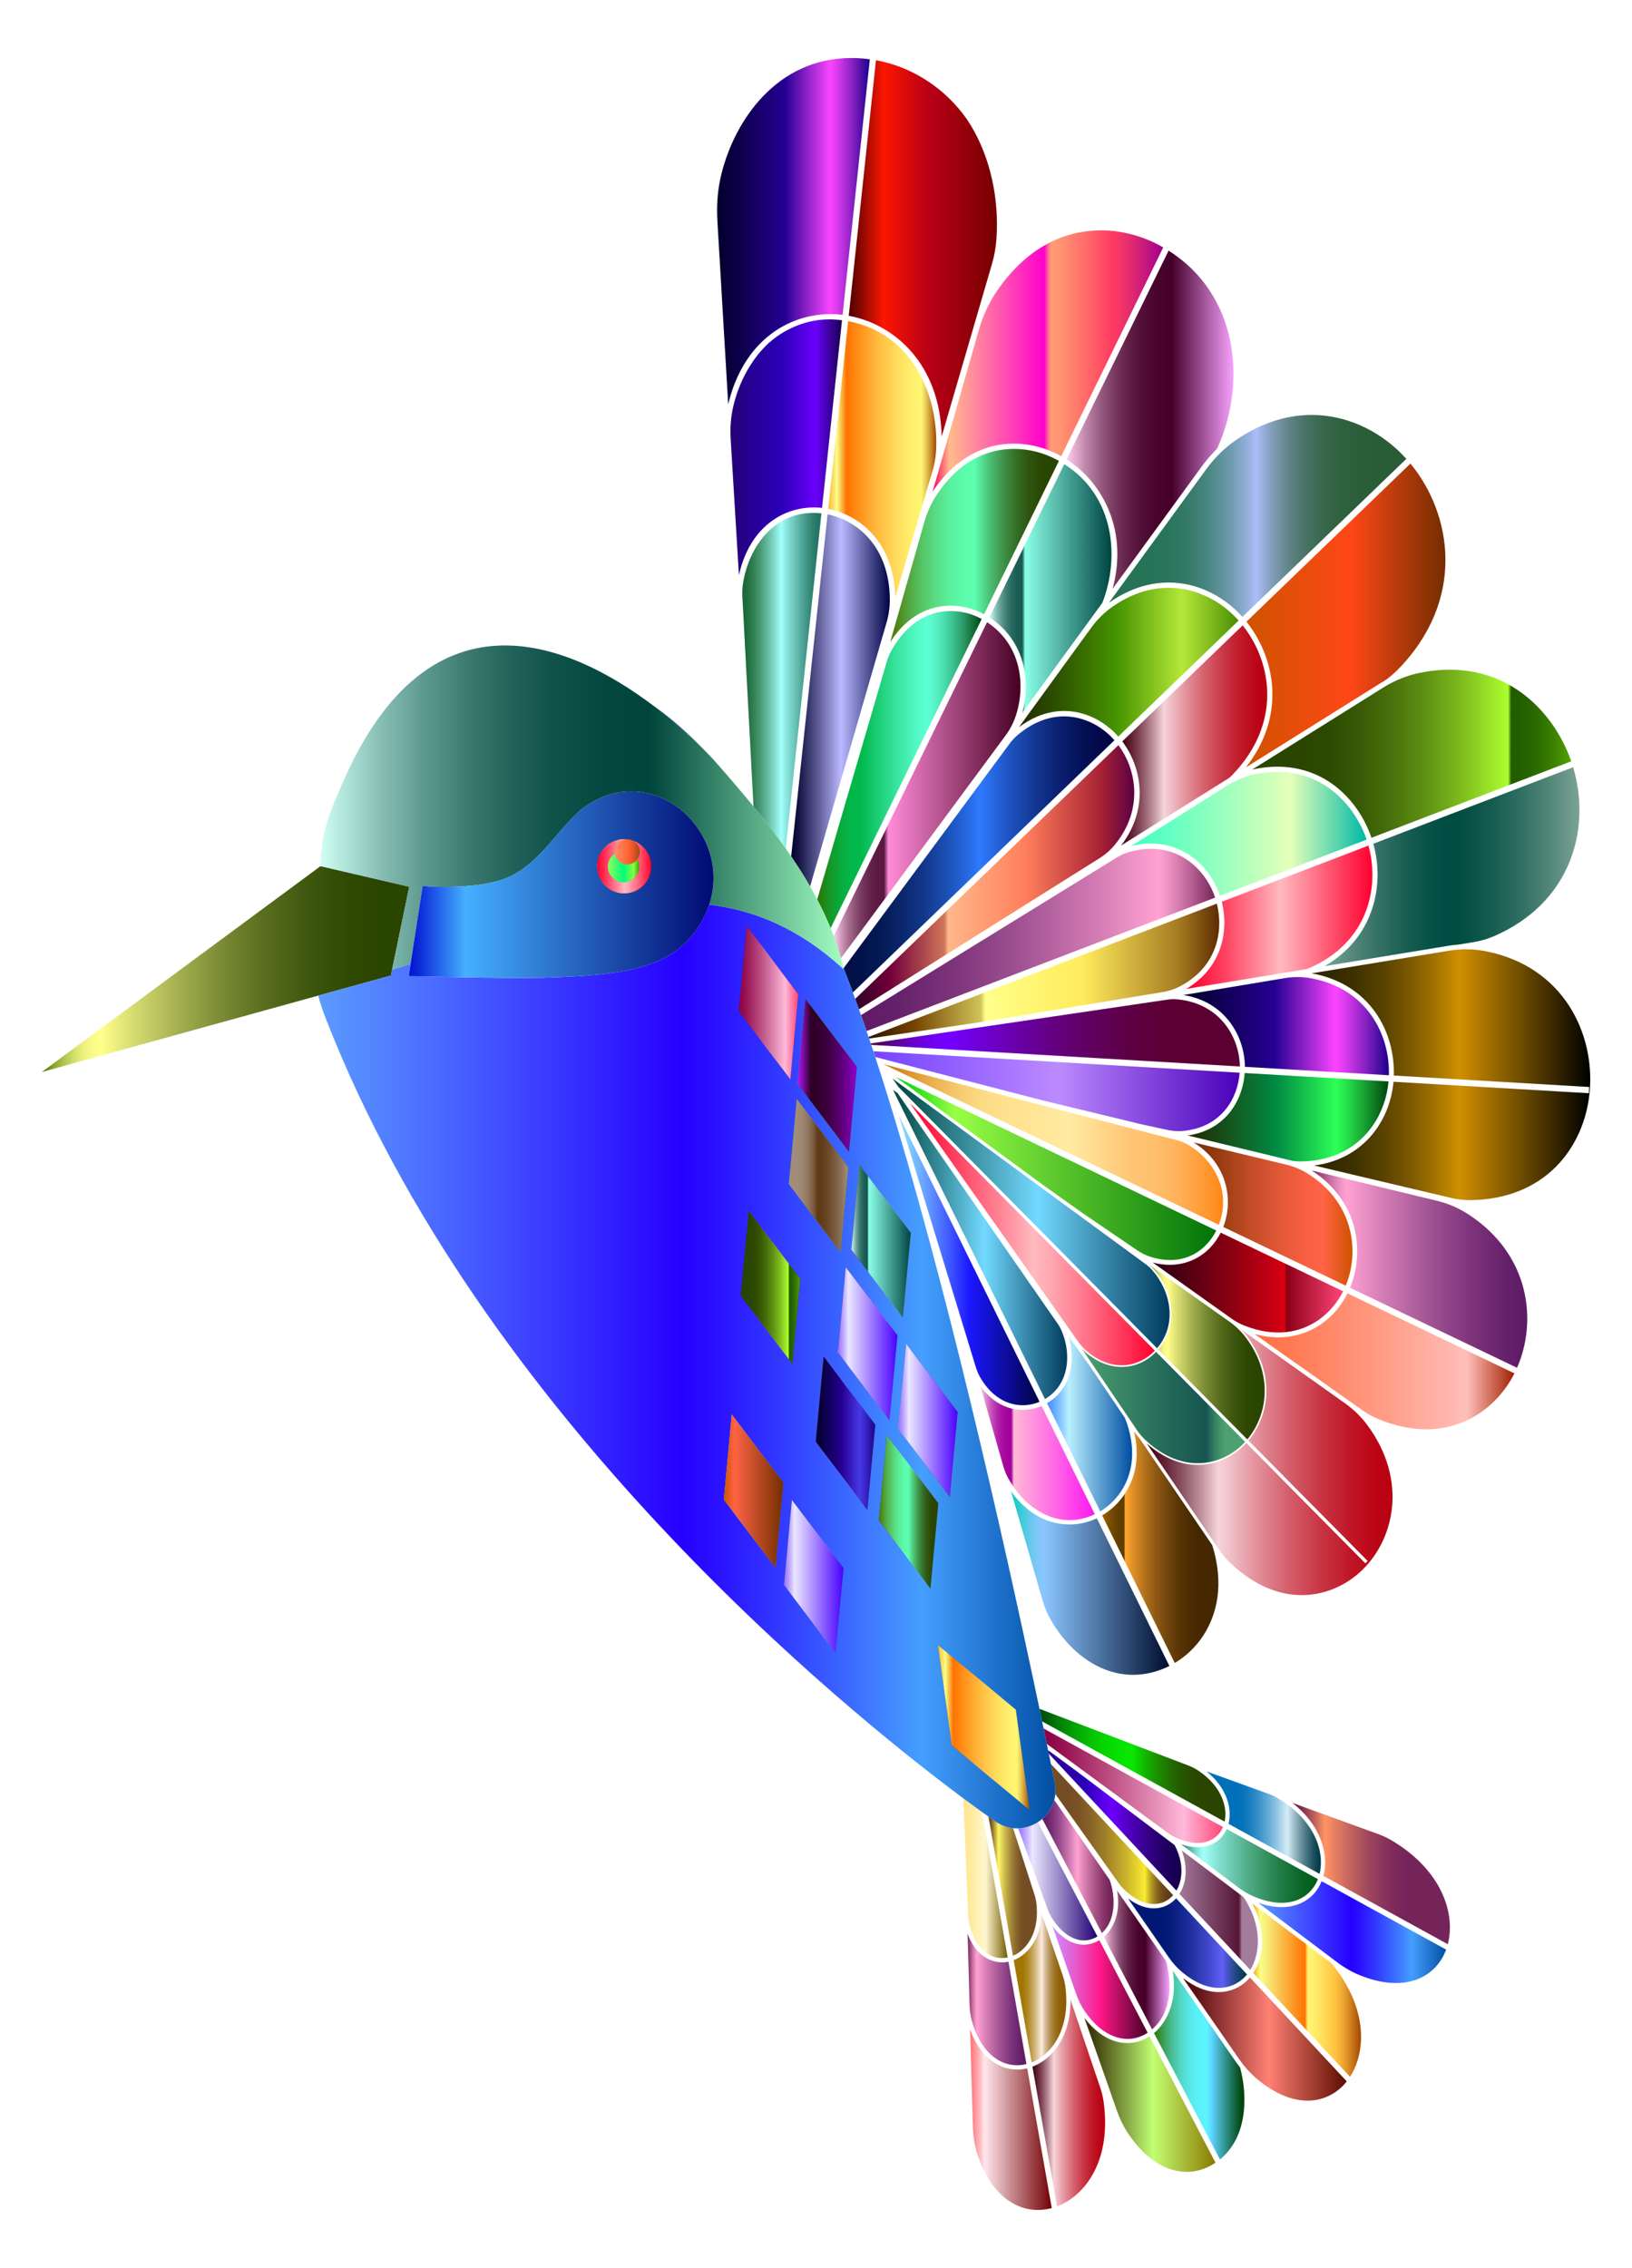 <?xml version="1.0" encoding="UTF-8"?>
<!DOCTYPE svg  PUBLIC '-//W3C//DTD SVG 1.1//EN'  'http://www.w3.org/Graphics/SVG/1.1/DTD/svg11.dtd'>
<svg enable-background="new 0 0 1213.923 1686.272" version="1.1" viewBox="0 0 1213.9 1686.3" xml:space="preserve" xmlns="http://www.w3.org/2000/svg">

	<linearGradient id="ck" x1="246.25" x2="247.47" y1="600.94" y2="600.94" gradientUnits="userSpaceOnUse">
		<stop stop-color="#450015" offset="0"/>
		<stop stop-color="#4F001C" offset="0"/>
		<stop stop-color="#6A002F" offset=".001"/>
		<stop stop-color="#95004E" offset=".002"/>
		<stop stop-color="#D00078" offset=".003"/>
		<stop stop-color="#E02E7E" offset=".05"/>
		<stop stop-color="#ED5684" offset=".099"/>
		<stop stop-color="#F77388" offset=".143"/>
		<stop stop-color="#FD858A" offset=".182"/>
		<stop stop-color="#FF8B8B" offset=".21"/>
		<stop stop-color="#2E0400" offset=".994"/>
	</linearGradient>
	<path d="m247.47 599.35c-0.421 1.059-0.828 2.118-1.221 3.179 0.395-1.066 0.802-2.125 1.221-3.179z" fill="url(#ck)"/>
	<linearGradient id="bz" x1="248.53" x2="250.96" y1="593.95" y2="593.95" gradientUnits="userSpaceOnUse">
		<stop stop-color="#452C00" offset="0"/>
		<stop stop-color="#4F3100" offset="0"/>
		<stop stop-color="#6A3E00" offset=".001"/>
		<stop stop-color="#955400" offset=".002"/>
		<stop stop-color="#D07100" offset=".003"/>
		<stop stop-color="#E0952E" offset=".05"/>
		<stop stop-color="#EDB556" offset=".099"/>
		<stop stop-color="#F7CC73" offset=".143"/>
		<stop stop-color="#FDDA85" offset=".182"/>
		<stop stop-color="#FFDF8B" offset=".21"/>
		<stop stop-color="#2E2400" offset=".994"/>
	</linearGradient>
	<path d="m250.96 591.2c-0.858 1.836-1.655 3.674-2.429 5.515 0.779-1.858 1.585-3.699 2.429-5.515z" fill="url(#bz)"/>
	<linearGradient id="bo" x1="240.3" x2="241.59" y1="620.79" y2="620.79" gradientUnits="userSpaceOnUse">
		<stop stop-color="#B0FF8B" offset="0"/>
		<stop stop-color="#8CFF5C" offset="0"/>
		<stop stop-color="#4C00FF" offset=".003"/>
		<stop stop-color="#713DFF" offset=".403"/>
		<stop stop-color="#7645FF" offset=".454"/>
		<stop stop-color="#CAB9FF" offset=".84"/>
		<stop stop-color="#BEA8FF" offset=".861"/>
		<stop stop-color="#9F7AFF" offset=".903"/>
		<stop stop-color="#6E31FF" offset=".963"/>
		<stop stop-color="#4C00FF" offset="1"/>
	</linearGradient>
	<path d="m241.59 617.72c-0.486 2.042-0.922 4.088-1.297 6.136 0.382-2.059 0.81-4.106 1.297-6.136z" fill="url(#bo)"/>
	<linearGradient id="bd" x1="238.41" x2="240.23" y1="634.11" y2="634.11" gradientUnits="userSpaceOnUse">
		<stop stop-color="#2E1300" offset="0"/>
		<stop stop-color="#734200" offset=".127"/>
		<stop stop-color="#D0C459" offset=".32"/>
		<stop stop-color="#FFFF8A" offset=".333"/>
		<stop stop-color="#FFEB5C" offset=".611"/>
		<stop stop-color="#A67C21" offset=".883"/>
		<stop stop-color="#5C2C00" offset="1"/>
		<stop stop-color="#725316" offset="1"/>
	</linearGradient>
	<path d="m240.23 624.22c-1.184 6.565-1.805 13.16-1.824 19.789-0.029-6.7 0.641-13.308 1.824-19.789z" fill="url(#bd)"/>
	<linearGradient id="as" x1="243.96" x2="245.24" y1="607.26" y2="607.26" gradientUnits="userSpaceOnUse">
		<stop stop-color="#450039" offset="0"/>
		<stop stop-color="#4D005C" offset=".022"/>
		<stop stop-color="#59008D" offset=".058"/>
		<stop stop-color="#6200B6" offset=".093"/>
		<stop stop-color="#6900D6" offset=".127"/>
		<stop stop-color="#6F00ED" offset=".16"/>
		<stop stop-color="#7200FA" offset=".192"/>
		<stop stop-color="#7300FF" offset=".219"/>
		<stop stop-color="#6F00DB" offset=".287"/>
		<stop stop-color="#6900A8" offset=".396"/>
		<stop stop-color="#64007D" offset=".503"/>
		<stop stop-color="#61005C" offset=".606"/>
		<stop stop-color="#5E0044" offset=".704"/>
		<stop stop-color="#5D0036" offset=".796"/>
		<stop stop-color="#5C0031" offset=".874"/>
	</linearGradient>
	<path d="m245.24 605.31c-0.45 1.298-0.87 2.598-1.276 3.898 0.41-1.305 0.827-2.608 1.276-3.898z" fill="url(#as)"/>
	<linearGradient id="ah" x1="241.69" x2="243.36" y1="614.19" y2="614.19" gradientUnits="userSpaceOnUse">
		<stop stop-color="#754D24" offset="0"/>
		<stop stop-color="#875F35" offset=".018"/>
		<stop stop-color="#C8A06F" offset=".086"/>
		<stop stop-color="#F0C894" offset=".135"/>
		<stop stop-color="#FFD7A2" offset=".161"/>
		<stop stop-color="#F6CC99" offset=".195"/>
		<stop stop-color="#BF8E63" offset=".407"/>
		<stop stop-color="#955D38" offset=".601"/>
		<stop stop-color="#763A1A" offset=".77"/>
		<stop stop-color="#632407" offset=".908"/>
		<stop stop-color="#5C1C00" offset=".997"/>
	</linearGradient>
	<path d="m243.36 611.1c-0.609 2.058-1.168 4.118-1.667 6.182 0.507-2.077 1.059-4.139 1.667-6.182z" fill="url(#ah)"/>
	<linearGradient id="w" x1="31.053" x2="304.39" y1="720.56" y2="720.56" gradientUnits="userSpaceOnUse">
		<stop stop-color="#4D7300" offset="0"/>
		<stop stop-color="#5C7F0C" offset=".008"/>
		<stop stop-color="#8DA632" offset=".035"/>
		<stop stop-color="#B6C652" offset=".063"/>
		<stop stop-color="#D6DF6B" offset=".089"/>
		<stop stop-color="#EDF17D" offset=".115"/>
		<stop stop-color="#FAFB87" offset=".139"/>
		<stop stop-color="#FFFF8B" offset=".161"/>
		<stop stop-color="#D4D96F" offset=".254"/>
		<stop stop-color="#A1AD4D" offset=".379"/>
		<stop stop-color="#768732" offset=".502"/>
		<stop stop-color="#556A1C" offset=".621"/>
		<stop stop-color="#3D560D" offset=".734"/>
		<stop stop-color="#2F4903" offset=".84"/>
		<stop stop-color="#2A4500" offset=".929"/>
	</linearGradient>
	<polygon points="291.64 720.97 290.73 725.35 236.7 740.28 31.053 797.12 238.41 644.01 304.39 659.32" fill="url(#w)"/>
	<linearGradient id="l" x1="806.56" x2="904.09" y1="1557.6" y2="1557.6" gradientUnits="userSpaceOnUse">
		<stop stop-color="#2E2600" offset="0"/>
		<stop stop-color="#464913" offset=".098"/>
		<stop stop-color="#83A242" offset=".312"/>
		<stop stop-color="#C3FF73" offset=".525"/>
		<stop stop-color="#B4DA53" offset=".652"/>
		<stop stop-color="#8B7A00" offset="1"/>
	</linearGradient>
	<path d="m830.93 1569.8-24.37-69.446c6.547 8.626 14.174 14.526 22.245 17.168 2.059 0.675 4.161 1.127 6.271 1.361 6.332 0.701 12.743-0.567 18.313-3.714 0.585-0.332 1.151-0.69 1.692-1.054l49.014 93.92c-1.021 0.699-1.938 1.28-2.837 1.797-16.026 9.23-40.681 8.017-61.822-23.06-3.409-5.017-6.272-10.728-8.506-16.972z" fill="url(#l)"/>
	<linearGradient id="a" x1="858.37" x2="925.62" y1="1535.5" y2="1535.5" gradientUnits="userSpaceOnUse">
		<stop stop-color="#2D7300" offset="0"/>
		<stop stop-color="#2F790B" offset=".012"/>
		<stop stop-color="#399544" offset=".08"/>
		<stop stop-color="#43AE76" offset=".149"/>
		<stop stop-color="#4AC3A0" offset=".219"/>
		<stop stop-color="#51D5C2" offset=".289"/>
		<stop stop-color="#56E2DD" offset=".36"/>
		<stop stop-color="#59EBF0" offset=".433"/>
		<stop stop-color="#5BF1FB" offset=".507"/>
		<stop stop-color="#5CF3FF" offset=".586"/>
		<stop stop-color="#5CD4FF" offset=".639"/>
		<stop stop-color="#3EA6B0" offset=".742"/>
		<stop stop-color="#12613B" offset=".901"/>
		<stop stop-color="#00450C" offset=".972"/>
	</linearGradient>
	<path d="m858.37 1511.7c6.652-5.592 11.461-13.871 13.58-23.42 0.717-3.229 1.324-7.522 1.269-12.694-0.032-3.103-0.303-6.523-0.93-10.219l47.086 67.853c0.956 1.359 1.977 2.723 3.041 4.06 5.942 22.492 5.024 51.992-15.014 68.374l-49.032-93.954z" fill="url(#a)"/>
	<linearGradient id="cu" x1="782.88" x2="853.63" y1="1474.1" y2="1474.1" gradientUnits="userSpaceOnUse">
		<stop stop-color="#8BBCFF" offset="0"/>
		<stop stop-color="#5C9CFF" offset="0"/>
		<stop stop-color="#D18BFF" offset=".003"/>
		<stop stop-color="#D878EC" offset=".106"/>
		<stop stop-color="#EC48BA" offset=".314"/>
		<stop stop-color="#FF1787" offset=".503"/>
		<stop stop-color="#450028" offset="1"/>
	</linearGradient>
	<path d="m800.42 1482.5-17.54-50.207c4.687 6.02 12.722 13.67 23.27 13.67 3.285 0 6.557-0.784 9.726-2.331 0.594-0.291 1.205-0.63 1.846-1.027l35.902 68.798c-0.579 0.38-1.171 0.749-1.786 1.098-14.821 8.369-32.589 1.517-45.259-17.461-2.479-3.714-4.55-7.933-6.158-12.539v-1e-3z" fill="url(#cu)"/>
	<linearGradient id="ct" x1="821.05" x2="869.88" y1="1457.3" y2="1457.3" gradientUnits="userSpaceOnUse">
		<stop stop-color="#FFD0EF" offset="0"/>
		<stop stop-color="#ECBADA" offset=".032"/>
		<stop stop-color="#C089AC" offset=".112"/>
		<stop stop-color="#9A5F84" offset=".195"/>
		<stop stop-color="#7B3D63" offset=".278"/>
		<stop stop-color="#632249" offset=".362"/>
		<stop stop-color="#520F37" offset=".448"/>
		<stop stop-color="#48042D" offset=".536"/>
		<stop stop-color="#450029" offset=".63"/>
		<stop stop-color="#F7A2FF" offset="1"/>
	</linearGradient>
	<path d="m867.28 1458.1c4.604 16.686 4.209 38.534-10.34 50.807l-35.887-68.77c4.233-3.662 7.473-8.9 9.165-14.851 0.644-2.264 1.075-4.623 1.294-7.055 0.145-1.621 0.197-3.274 0.153-4.952-0.064-2.516-0.341-5.089-0.829-7.693l36.444 52.514z" fill="url(#ct)"/>
	<linearGradient id="cs" x1="775.25" x2="828.29" y1="1387.8" y2="1387.8" gradientUnits="userSpaceOnUse">
		<stop stop-color="#5E1A66" offset=".003"/>
		<stop stop-color="#66216B" offset=".061"/>
		<stop stop-color="#7C337A" offset=".15"/>
		<stop stop-color="#9F5192" offset=".26"/>
		<stop stop-color="#D07AB2" offset=".384"/>
		<stop stop-color="#FFA2D2" offset=".491"/>
		<stop stop-color="#DC82B4" offset=".587"/>
		<stop stop-color="#A55083" offset=".755"/>
		<stop stop-color="#823065" offset=".88"/>
		<stop stop-color="#75245A" offset=".948"/>
	</linearGradient>
	<path d="m819.56 1437.3-44.307-84.905c4.219-3.627 7.41-8.453 8.895-14.066l41.213 59.386c4.577 12.796 4.603 30.324-5.801 39.585z" fill="url(#cs)"/>
	<linearGradient id="cr" x1="757.36" x2="816.26" y1="1398.8" y2="1398.8" gradientUnits="userSpaceOnUse">
		<stop stop-color="#B0FF8B" offset="0"/>
		<stop stop-color="#8CFF5C" offset="0"/>
		<stop stop-color="#9A73FF" offset=".003"/>
		<stop stop-color="#A886FF" offset=".04"/>
		<stop stop-color="#CAB8FF" offset=".116"/>
		<stop stop-color="#EBE7FF" offset=".179"/>
		<stop stop-color="#210073" offset="1"/>
	</linearGradient>
	<path d="m814.49 1440.8c-13.543 6.603-26.13-4.433-32.799-15.893-0.913-1.565-1.703-3.262-2.348-5.043l-21.983-60.364c5.226-0.168 10.264-1.815 14.592-4.591l44.316 84.92c-0.584 0.354-1.18 0.678-1.778 0.971z" fill="url(#cr)"/>
	<linearGradient id="cq" x1="931.51" x2="1012.4" y1="1479.8" y2="1479.8" gradientUnits="userSpaceOnUse">
		<stop stop-color="#FC9C01" offset="0"/>
		<stop stop-color="#F7FF8B" offset=".074"/>
		<stop stop-color="#FF7300" offset=".485"/>
		<stop stop-color="#FF8913" offset=".488"/>
		<stop stop-color="#FFB83C" offset=".497"/>
		<stop stop-color="#FFDA5A" offset=".505"/>
		<stop stop-color="#FFEE6C" offset=".511"/>
		<stop stop-color="#FFF673" offset=".515"/>
		<stop stop-color="#FFE966" offset=".594"/>
		<stop stop-color="#FFC845" offset=".739"/>
		<stop stop-color="#FFBF3D" offset=".772"/>
		<stop stop-color="#F5B237" offset=".808"/>
		<stop stop-color="#DC9026" offset=".876"/>
		<stop stop-color="#B35A0B" offset=".966"/>
		<stop stop-color="#A24400" offset="1"/>
	</linearGradient>
	<path d="m932.18 1467c9.04-13.761 8.693-33.464-0.675-51.588l58.61 44.166c14.304 17.069 20.886 34.447 22.047 49.876 0.068 0.908 0.118 1.808 0.149 2.702s0.044 1.78 0.039 2.659-0.028 1.75-0.068 2.613c-0.481 10.356-3.462 19.544-8.133 26.769l-71.969-77.197z" fill="url(#cq)"/>
	<linearGradient id="cp" x1="879.92" x2="1001.7" y1="1516.1" y2="1516.1" gradientUnits="userSpaceOnUse">
		<stop stop-color="#450009" offset="0"/>
		<stop stop-color="#68181D" offset=".112"/>
		<stop stop-color="#C1564F" offset=".36"/>
		<stop stop-color="#FF8173" offset=".525"/>
		<stop stop-color="#BC5144" offset=".715"/>
		<stop stop-color="#5C0C00" offset="1"/>
	</linearGradient>
	<path d="m921.95 1531.4-42.034-60.573c8.989 6.886 17.941 10.372 26.66 10.372 8.013 0 15.557-3.121 21.243-8.788 0.65-0.646 1.282-1.337 1.893-2.064l72.016 77.248c-0.954 1.209-1.943 2.333-2.942 3.346-12.696 12.876-36.217 18.201-64.148-5.478-4.602-3.9-8.871-8.632-12.688-14.063z" fill="url(#cp)"/>
	<linearGradient id="co" x1="839.04" x2="927.56" y1="1444.7" y2="1444.7" gradientUnits="userSpaceOnUse">
		<stop stop-color="#001873" offset=".272"/>
		<stop stop-color="#051B79" offset=".345"/>
		<stop stop-color="#12258B" offset=".446"/>
		<stop stop-color="#2734A8" offset=".562"/>
		<stop stop-color="#444AD0" offset=".69"/>
		<stop stop-color="#605EF6" offset=".793"/>
		<stop stop-color="#4C56D1" offset=".827"/>
		<stop stop-color="#2B4A95" offset=".887"/>
		<stop stop-color="#14416A" offset=".937"/>
		<stop stop-color="#053B4F" offset=".977"/>
		<stop stop-color="#003945" offset="1"/>
	</linearGradient>
	<path d="m872.89 1413.4c0.63-0.557 1.248-1.183 1.898-1.926l52.771 56.604c-0.635 0.774-1.289 1.497-1.951 2.158-9.379 9.349-26.675 13.06-47.106-4.563-3.354-2.895-6.465-6.403-9.25-10.428l-30.207-43.653c6.388 4.821 12.919 7.338 19.159 7.338 6.962 0 11.827-3.007 14.686-5.53z" fill="url(#co)"/>
	<linearGradient id="cn" x1="877.29" x2="935.63" y1="1420.2" y2="1420.2" gradientUnits="userSpaceOnUse">
		<stop stop-color="#A37B9B" offset="0"/>
		<stop stop-color="#8F6182" offset=".184"/>
		<stop stop-color="#561638" offset=".747"/>
		<stop stop-color="#5B1C3E" offset=".755"/>
		<stop stop-color="#672D4E" offset=".766"/>
		<stop stop-color="#7C4869" offset=".779"/>
		<stop stop-color="#996E8F" offset=".792"/>
		<stop stop-color="#A37B9B" offset=".796"/>
	</linearGradient>
	<path d="m929.97 1464.7-52.681-56.513c5.536-8.678 6.105-20.691 1.658-32.312l46.051 34.703c14.658 22.376 11.976 42.812 4.972 54.122z" fill="url(#cn)"/>
	<linearGradient id="cm" x1="779.57" x2="878.77" y1="1353.5" y2="1353.5" gradientUnits="userSpaceOnUse">
		<stop stop-color="#2C0094" offset="0"/>
		<stop stop-color="#2C0099" offset=".035"/>
		<stop stop-color="#2B00B9" offset=".281"/>
		<stop stop-color="#6C00FC" offset=".478"/>
		<stop stop-color="#6500EE" offset=".506"/>
		<stop stop-color="#4A00B5" offset=".633"/>
		<stop stop-color="#340088" offset=".75"/>
		<stop stop-color="#240068" offset=".854"/>
		<stop stop-color="#1A0054" offset=".941"/>
		<stop stop-color="#17004D" offset="1"/>
	</linearGradient>
	<path d="m873.69 1371.9c7.417 14.088 5.676 26.471 1.344 33.856l-94.933-101.83c-0.175-0.851-0.351-1.707-0.529-2.568l20.857 15.337 73.261 55.208z" fill="url(#cm)"/>
	<linearGradient id="cl" x1="781.67" x2="872.61" y1="1363.6" y2="1363.6" gradientUnits="userSpaceOnUse">
		<stop stop-color="#754D24" offset=".151"/>
		<stop stop-color="#7A5324" offset=".228"/>
		<stop stop-color="#896526" offset=".333"/>
		<stop stop-color="#A18228" offset=".455"/>
		<stop stop-color="#C3AA2B" offset=".589"/>
		<stop stop-color="#EEDE2F" offset=".732"/>
		<stop stop-color="#FAEC30" offset=".768"/>
		<stop stop-color="#F1E12E" offset=".774"/>
		<stop stop-color="#CBB528" offset=".802"/>
		<stop stop-color="#AA8F22" offset=".83"/>
		<stop stop-color="#8F701E" offset=".86"/>
		<stop stop-color="#7A571A" offset=".89"/>
		<stop stop-color="#6C4618" offset=".922"/>
		<stop stop-color="#633C16" offset=".957"/>
		<stop stop-color="#603916" offset="1"/>
	</linearGradient>
	<path d="m870.78 1411c-7.213 6.376-20.193 8.036-34.986-6.422-1.291-1.261-2.498-2.685-3.594-4.231l-47.277-66.444c0.261-2.739 0.158-5.604-0.447-8.58-0.897-4.41-1.838-9.015-2.807-13.745l90.934 97.542c-0.631 0.739-1.231 1.359-1.823 1.88z" fill="url(#cl)"/>
	<linearGradient id="cj" x1="961.25" x2="1078.4" y1="1393.1" y2="1393.1" gradientUnits="userSpaceOnUse">
		<stop stop-color="#60164E" offset="0"/>
		<stop stop-color="#6A1E4F" offset=".025"/>
		<stop stop-color="#853353" offset=".068"/>
		<stop stop-color="#B05659" offset=".123"/>
		<stop stop-color="#EC8560" offset=".188"/>
		<stop stop-color="#FF9463" offset=".207"/>
		<stop stop-color="#D26F60" offset=".324"/>
		<stop stop-color="#AA4F5D" offset=".447"/>
		<stop stop-color="#8D375C" offset=".56"/>
		<stop stop-color="#7B295A" offset=".657"/>
		<stop stop-color="#75245A" offset=".728"/>
	</linearGradient>
	<path d="m1076.9 1445.6-92.515-50.791c4.188-15.641-1.582-37.499-23.105-54.3l64.429 23.435c3.221 1.171 6.381 2.67 9.396 4.457 37.236 22.095 47.76 54.406 41.795 77.199z" fill="url(#cj)"/>
	<linearGradient id="ci" x1="935.89" x2="1075.6" y1="1436.6" y2="1436.6" gradientUnits="userSpaceOnUse">
		<stop stop-color="#8BBCFF" offset="0"/>
		<stop stop-color="#5C9CFF" offset="0"/>
		<stop stop-color="#2600FF" offset=".494"/>
		<stop stop-color="#2A13FF" offset=".546"/>
		<stop stop-color="#3446FF" offset=".652"/>
		<stop stop-color="#4396FF" offset=".802"/>
		<stop stop-color="#459FFF" offset=".818"/>
		<stop stop-color="#004EA2" offset="1"/>
	</linearGradient>
	<path d="m935.89 1414.8c6.158 2.14 12.008 3.222 17.442 3.222 12.778 0 23.188-6.089 28.562-16.705 0.41-0.809 0.796-1.664 1.151-2.552l92.575 50.824c-0.528 1.445-1.113 2.821-1.745 4.098-8.028 16.203-28.697 28.621-62.641 14.878-5.592-2.264-11.127-5.422-16.449-9.385l-58.895-44.38z" fill="url(#ci)"/>
	<linearGradient id="ch" x1="878.54" x2="980.27" y1="1387.4" y2="1387.4" gradientUnits="userSpaceOnUse">
		<stop stop-color="#247564" offset="0"/>
		<stop stop-color="#3E9182" offset=".028"/>
		<stop stop-color="#73CCC3" offset=".091"/>
		<stop stop-color="#95F1EB" offset=".137"/>
		<stop stop-color="#A2FFFA" offset=".161"/>
		<stop stop-color="#7EDBC8" offset=".295"/>
		<stop stop-color="#52AE8A" offset=".48"/>
		<stop stop-color="#2F8B59" offset=".65"/>
		<stop stop-color="#157136" offset=".798"/>
		<stop stop-color="#066220" offset=".919"/>
		<stop stop-color="#005C18" offset=".997"/>
	</linearGradient>
	<path d="m890.83 1373.5c8.841 0 16.279-4.05 20.407-11.11 0.418-0.717 0.815-1.516 1.199-2.421l67.837 37.243c-0.356 0.924-0.75 1.816-1.177 2.659-5.978 11.813-21.239 20.752-46.164 10.409-4.1-1.7-8.155-4.058-12.051-7.008l-42.332-31.99c4.312 1.475 8.423 2.218 12.281 2.218z" fill="url(#ch)"/>
	<linearGradient id="cg" x1="897.46" x2="982.51" y1="1355.2" y2="1355.2" gradientUnits="userSpaceOnUse">
		<stop stop-color="#0070B9" offset=".272"/>
		<stop stop-color="#0674BB" offset=".317"/>
		<stop stop-color="#187EC0" offset=".378"/>
		<stop stop-color="#358FC8" offset=".449"/>
		<stop stop-color="#5DA7D4" offset=".528"/>
		<stop stop-color="#91C5E3" offset=".613"/>
		<stop stop-color="#D0EAF5" offset=".701"/>
		<stop stop-color="#D4ECF6" offset=".707"/>
		<stop stop-color="#8DB0BA" offset=".785"/>
		<stop stop-color="#507D88" offset=".86"/>
		<stop stop-color="#255864" offset=".923"/>
		<stop stop-color="#0A414D" offset=".971"/>
		<stop stop-color="#003945" offset="1"/>
	</linearGradient>
	<path d="m981.51 1393.3-67.727-37.183c2.635-10.396-0.294-26.091-16.32-38.952l46.726 16.85c2.352 0.877 4.66 1.995 6.86 3.325 26.715 16.149 34.486 39.454 30.461 55.96z" fill="url(#cg)"/>
	<linearGradient id="cf" x1="773.18" x2="911.46" y1="1312.6" y2="1312.6" gradientUnits="userSpaceOnUse">
		<stop stop-color="#00450C" offset="0"/>
		<stop stop-color="#027608" offset=".089"/>
		<stop stop-color="#049E05" offset=".179"/>
		<stop stop-color="#05BE03" offset=".266"/>
		<stop stop-color="#06D501" offset=".35"/>
		<stop stop-color="#07E200" offset=".43"/>
		<stop stop-color="#07E700" offset=".5"/>
		<stop stop-color="#1b0" offset=".562"/>
		<stop stop-color="#1A9100" offset=".631"/>
		<stop stop-color="#217000" offset=".699"/>
		<stop stop-color="#265800" offset=".763"/>
		<stop stop-color="#294A00" offset=".823"/>
		<stop stop-color="#2A4500" offset=".874"/>
	</linearGradient>
	<path d="m891.86 1316.9c17.54 12.063 21.226 27.442 19.033 37.571l-135.75-74.528c-0.642-3.076-1.296-6.198-1.96-9.361l109.88 41.819c3.121 1.115 6.072 2.627 8.795 4.499z" fill="url(#cf)"/>
	<linearGradient id="ce" x1="776.24" x2="909.63" y1="1327.8" y2="1327.8" gradientUnits="userSpaceOnUse">
		<stop stop-color="#8BBCFF" offset="0"/>
		<stop stop-color="#5C9CFF" offset="0"/>
		<stop stop-color="#8B0043" offset=".003"/>
		<stop stop-color="#971353" offset=".113"/>
		<stop stop-color="#B7467C" offset=".337"/>
		<stop stop-color="#E996BD" offset=".652"/>
		<stop stop-color="#FFB9D9" offset=".781"/>
		<stop stop-color="#FF4578" offset="1"/>
	</linearGradient>
	<path d="m908.49 1360.8c-4.859 8.311-16.676 13.946-35.241 4.851-1.612-0.79-3.208-1.763-4.739-2.892l-89.901-66.107c-0.773-3.739-1.563-7.547-2.375-11.443l133.4 73.237c-0.371 0.903-0.74 1.666-1.143 2.354z" fill="url(#ce)"/>
	<linearGradient id="cd" x1="767.94" x2="822" y1="1563.7" y2="1563.7" gradientUnits="userSpaceOnUse">
		<stop stop-color="#450015" offset="0"/>
		<stop stop-color="#4D0A1E" offset=".029"/>
		<stop stop-color="#642537" offset=".077"/>
		<stop stop-color="#885060" offset=".14"/>
		<stop stop-color="#BA8D98" offset=".215"/>
		<stop stop-color="#F6D4DA" offset=".293"/>
		<stop stop-color="#F5D0D6" offset=".302"/>
		<stop stop-color="#E3919B" offset=".445"/>
		<stop stop-color="#D45D6A" offset=".581"/>
		<stop stop-color="#C83543" offset=".708"/>
		<stop stop-color="#C01828" offset=".822"/>
		<stop stop-color="#BB0617" offset=".922"/>
		<stop stop-color="#B90011" offset=".994"/>
	</linearGradient>
	<path d="m796.26 1486.9 22.183 65.543c1.111 3.269 1.921 6.681 2.412 10.144 0.756 5.345 1.123 10.443 1.142 15.289 0.073 18.172-4.733 32.794-12.142 43.554-0.494 0.717-0.999 1.417-1.515 2.1-1.033 1.366-2.109 2.662-3.224 3.889-5.573 6.135-12.1 10.526-18.908 13.08l-18.271-103.85c14.989-5.601 28.601-22.776 28.323-49.748z" fill="url(#cd)"/>
	<linearGradient id="cc" x1="721.55" x2="782.3" y1="1576" y2="1576" gradientUnits="userSpaceOnUse">
		<stop stop-color="#8BBCFF" offset="0"/>
		<stop stop-color="#5C9CFF" offset="0"/>
		<stop stop-color="#FF7378" offset=".003"/>
		<stop stop-color="#FF868B" offset=".04"/>
		<stop stop-color="#FFB8BD" offset=".116"/>
		<stop stop-color="#FFE7EC" offset=".179"/>
		<stop stop-color="#730003" offset="1"/>
	</linearGradient>
	<path d="m756.41 1538.8c2.206 0 4.458-0.239 6.697-0.71 0.307-0.064 0.611-0.134 0.916-0.209l18.282 103.9c-0.622 0.17-1.246 0.328-1.872 0.465-0.736 0.161-1.469 0.302-2.2 0.421-21.065 3.445-39.93-10.404-49.584-36.134-0.724-1.93-1.401-3.921-2.018-5.982-0.512-1.711-0.939-3.475-1.322-5.265-0.784-3.666-1.282-7.491-1.516-11.431-0.039-0.656-0.104-1.3-0.128-1.962l-2.106-72.937c6.632 18.524 19.71 29.847 34.851 29.847z" fill="url(#cc)"/>
	<linearGradient id="cb" x1="719.72" x2="763.47" y1="1486.7" y2="1486.7" gradientUnits="userSpaceOnUse">
		<stop stop-color="#75245A" offset="0"/>
		<stop stop-color="#87356A" offset=".018"/>
		<stop stop-color="#C86FA2" offset=".086"/>
		<stop stop-color="#F094C5" offset=".135"/>
		<stop stop-color="#FFA2D2" offset=".161"/>
		<stop stop-color="#D07AB2" offset=".343"/>
		<stop stop-color="#9F5192" offset=".557"/>
		<stop stop-color="#7C337A" offset=".745"/>
		<stop stop-color="#66216B" offset=".898"/>
		<stop stop-color="#5E1A66" offset=".997"/>
	</linearGradient>
	<path d="m745.44 1459.1c1.098 0 2.2-0.08 3.272-0.239 0.459-0.068 0.918-0.151 1.375-0.249l13.385 76.086c-0.334 0.097-0.673 0.188-1.012 0.26-17.304 3.633-32.694-8.569-39.223-31.084-1.242-4.277-1.938-8.901-2.071-13.743l-1.439-52.405c7.03 19.706 21.186 21.374 25.713 21.374z" fill="url(#cb)"/>
	<linearGradient id="ca" x1="754" x2="793.14" y1="1477.7" y2="1477.7" gradientUnits="userSpaceOnUse">
		<stop stop-color="#A27600" offset=".151"/>
		<stop stop-color="#A47906" offset=".189"/>
		<stop stop-color="#AB8218" offset=".24"/>
		<stop stop-color="#B79235" offset=".3"/>
		<stop stop-color="#C6A75D" offset=".365"/>
		<stop stop-color="#DAC291" offset=".436"/>
		<stop stop-color="#F3E2D0" offset=".51"/>
		<stop stop-color="#FAECE3" offset=".531"/>
		<stop stop-color="#F7E8DC" offset=".537"/>
		<stop stop-color="#DEC7A9" offset=".585"/>
		<stop stop-color="#C8AB7C" offset=".636"/>
		<stop stop-color="#B59256" offset=".689"/>
		<stop stop-color="#A67F37" offset=".743"/>
		<stop stop-color="#9A6F1F" offset=".798"/>
		<stop stop-color="#92640D" offset=".858"/>
		<stop stop-color="#8D5E03" offset=".922"/>
		<stop stop-color="#8B5C00" offset="1"/>
	</linearGradient>
	<path d="m767.38 1533.5-13.38-76.036c9.877-3.851 20.405-15.207 20.474-35.487l16.221 47.503c0.789 2.393 1.364 4.901 1.7 7.442 4.109 30.843-9.424 50.435-25.015 56.578z" fill="url(#ca)"/>
	<linearGradient id="by" x1="716.56" x2="749.53" y1="1396.6" y2="1396.6" gradientUnits="userSpaceOnUse">
		<stop stop-color="#FFA48B" offset="0"/>
		<stop stop-color="#FF815C" offset="0"/>
		<stop stop-color="#FFE78B" offset=".003"/>
		<stop stop-color="#FFEB9E" offset=".169"/>
		<stop stop-color="#FFF7D0" offset=".503"/>
		<stop stop-color="#735C03" offset="1"/>
	</linearGradient>
	<path d="m748.24 1455.7c-12.75 1.884-23.493-8.173-27.404-25.616-0.397-1.765-0.635-3.608-0.705-5.481v-2e-3l-3.573-87.472c5.613 4.17 10.302 7.577 13.944 10.188l19.025 108.15c-0.428 0.094-0.856 0.173-1.287 0.236z" fill="url(#by)"/>
	<linearGradient id="bx" x1="735.23" x2="771.3" y1="1402.5" y2="1402.5" gradientUnits="userSpaceOnUse">
		<stop stop-color="#603916" offset="0"/>
		<stop stop-color="#68431A" offset=".022"/>
		<stop stop-color="#7F5E25" offset=".059"/>
		<stop stop-color="#A38936" offset=".107"/>
		<stop stop-color="#D5C54F" offset=".164"/>
		<stop stop-color="#FFF763" offset=".207"/>
		<stop stop-color="#EADE5A" offset=".259"/>
		<stop stop-color="#C1AA47" offset=".374"/>
		<stop stop-color="#A08238" offset=".483"/>
		<stop stop-color="#88652D" offset=".581"/>
		<stop stop-color="#7A5326" offset=".666"/>
		<stop stop-color="#754D24" offset=".728"/>
	</linearGradient>
	<path d="m769.14 1407.7c1.089 3.171 1.76 6.422 1.996 9.681 1.54 21.107-8.309 32.855-17.697 36.826l-18.214-103.53c2.8 1.974 4.286 2.987 4.286 2.987 4.436 3.332 9.245 5.095 14.023 5.608l0.145 0.455 15.461 47.972z" fill="url(#bx)"/>
	<linearGradient id="bw" x1="752.07" x2="869.81" y1="1177.1" y2="1177.1" gradientUnits="userSpaceOnUse">
		<stop stop-color="#003945" offset="0"/>
		<stop stop-color="#00434D" offset="0"/>
		<stop stop-color="#005E61" offset=".001"/>
		<stop stop-color="#008982" offset=".002"/>
		<stop stop-color="#00C5AF" offset=".003"/>
		<stop stop-color="#00D0B8" offset=".003"/>
		<stop stop-color="#2ECDD0" offset=".05"/>
		<stop stop-color="#56CAE4" offset=".099"/>
		<stop stop-color="#73C8F3" offset=".143"/>
		<stop stop-color="#85C6FC" offset=".182"/>
		<stop stop-color="#8BC6FF" offset=".21"/>
		<stop stop-color="#000D2E" offset=".994"/>
	</linearGradient>
	<path d="m775.7 1190.7-23.628-81.768c7.402 10.385 16.607 17.797 26.934 21.62 11.583 4.284 24.372 3.89 35.719-1.099 0.371-0.162 0.74-0.331 1.106-0.505l53.984 109.79c-1.042 0.52-2.092 1.007-3.152 1.46-37.139 15.9-70.163-7.722-86.402-38.2-1.885-3.535-3.418-7.336-4.561-11.299z" fill="url(#bw)"/>
	<linearGradient id="bv" x1="819.82" x2="906.25" y1="1150.4" y2="1150.4" gradientUnits="userSpaceOnUse">
		<stop stop-color="#A26200" offset="0"/>
		<stop stop-color="#855200" offset=".049"/>
		<stop stop-color="#6E4600" offset=".099"/>
		<stop stop-color="#613F00" offset=".146"/>
		<stop stop-color="#5C3C00" offset=".188"/>
		<stop stop-color="#FFA52E" offset=".198"/>
		<stop stop-color="#EF9A2A" offset=".231"/>
		<stop stop-color="#BB771D" offset=".345"/>
		<stop stop-color="#915A13" offset=".458"/>
		<stop stop-color="#70440B" offset=".567"/>
		<stop stop-color="#583405" offset=".67"/>
		<stop stop-color="#4A2A01" offset=".767"/>
		<stop stop-color="#452700" offset=".849"/>
	</linearGradient>
	<path d="m873.78 1236.5-0.193-0.391-53.768-109.35c5.608-3.307 11.052-8.033 15.471-14.085 0.804-1.1 1.573-2.245 2.304-3.432 0.731-1.188 1.422-2.418 2.07-3.691 3.562-7.003 5.788-15.297 5.821-24.786 0.018-5.175-0.616-10.707-2.042-16.578l0.608 0.899c1.034 1.486 2.221 2.971 3.639 4.549l53.933 79.161c1.251 3.944 2.231 7.795 2.96 11.549 1.216 6.256 1.736 12.239 1.653 17.923-0.38 26.148-13.503 45.968-30.253 56.863-0.727 0.474-1.462 0.931-2.203 1.37z" fill="url(#bv)"/>
	<linearGradient id="bu" x1="778.79" x2="842.12" y1="1058.7" y2="1058.7" gradientUnits="userSpaceOnUse">
		<stop stop-color="#8BBCFF" offset="0"/>
		<stop stop-color="#5C9CFF" offset="0"/>
		<stop stop-color="#458EFF" offset=".003"/>
		<stop stop-color="#589EFF" offset=".057"/>
		<stop stop-color="#8AC9FF" offset=".165"/>
		<stop stop-color="#B9F0FF" offset=".256"/>
		<stop stop-color="#004EA2" offset="1"/>
	</linearGradient>
	<path d="m794.79 993.7 15.771 21.952 26.14 38.615c0.508 1.188 0.969 2.388 1.376 3.57 0.01 0.03 0.022 0.059 0.032 0.089 7.798 22.827 3.289 40.75-5.628 52.911-0.811 1.105-1.658 2.163-2.535 3.173s-1.785 1.971-2.718 2.883c-2.797 2.737-5.816 5.034-8.896 6.874l-39.545-80.422c18.537-10.925 21.308-32.249 16.003-49.645z" fill="url(#bu)"/>
	<linearGradient id="bt" x1="729.24" x2="814.34" y1="1080.5" y2="1080.5" gradientUnits="userSpaceOnUse">
		<stop stop-color="#FFD0EF" offset="0"/>
		<stop stop-color="#F5BAE6" offset=".014"/>
		<stop stop-color="#DF89D2" offset=".048"/>
		<stop stop-color="#CD5FC1" offset=".083"/>
		<stop stop-color="#BD3DB4" offset=".119"/>
		<stop stop-color="#B122A9" offset=".154"/>
		<stop stop-color="#A90FA1" offset=".191"/>
		<stop stop-color="#A4049C" offset=".229"/>
		<stop stop-color="#A2009B" offset=".269"/>
		<stop stop-color="#FFB9D7" offset=".293"/>
		<stop stop-color="#FF17F2" offset="1"/>
	</linearGradient>
	<path d="m729.24 1030.7c5.695 7.832 12.718 13.223 20.506 15.827 3.54 1.184 7.237 1.792 11.04 1.792 4.75 0 9.561-1.007 13.981-2.919l39.577 80.494c-0.324 0.152-0.65 0.301-0.976 0.444-1.693 0.745-3.376 1.376-5.046 1.899-25.045 7.85-47.164-8.474-58.526-29.315-0.706-1.295-1.346-2.635-1.916-4.011-0.105-0.255-0.177-0.525-0.277-0.782-0.445-1.135-0.875-2.278-1.224-3.452l-13.712-47.983-3.427-11.994z" fill="url(#bt)"/>
	<linearGradient id="bs" x1="668.48" x2="773.25" y1="937.05" y2="937.05" gradientUnits="userSpaceOnUse">
		<stop stop-color="#B0FF8B" offset="0"/>
		<stop stop-color="#8CFF5C" offset="0"/>
		<stop stop-color="#8BE1FF" offset=".003"/>
		<stop stop-color="#80CEFF" offset=".069"/>
		<stop stop-color="#649BFF" offset=".202"/>
		<stop stop-color="#384BFF" offset=".39"/>
		<stop stop-color="#1B17FF" offset=".503"/>
		<stop stop-color="#000345" offset="1"/>
	</linearGradient>
	<path d="m773.25 1042.3c-12.079 5.139-30.194 3.852-43.096-16.33-2.003-3.131-3.564-6.651-4.64-10.459l-6e-3 -0.023-57.029-186.27 104.77 213.08z" fill="url(#bs)"/>
	<linearGradient id="br" x1="664.28" x2="793.78" y1="925.36" y2="925.36" gradientUnits="userSpaceOnUse">
		<stop stop-color="#00453D" offset="0"/>
		<stop stop-color="#156060" offset=".108"/>
		<stop stop-color="#49A3B9" offset=".346"/>
		<stop stop-color="#73D9FF" offset=".525"/>
		<stop stop-color="#4498BC" offset=".715"/>
		<stop stop-color="#003B5C" offset="1"/>
	</linearGradient>
	<path d="m786.68 984.19c1.22 1.748 2.247 3.61 3.056 5.537 2.642 6.284 4.154 13.412 4.035 20.448-0.06 3.518-0.527 7.012-1.464 10.367-2.188 7.828-6.935 14.893-15.038 19.71l-112.99-229.79 3.332 2.267 119.07 171.46z" fill="url(#br)"/>
	<linearGradient id="bq" x1="631.31" x2="741.53" y1="184.7" y2="184.7" gradientUnits="userSpaceOnUse">
		<stop stop-color="#4D0000" offset="0"/>
		<stop stop-color="#F61502" offset=".228"/>
		<stop stop-color="#FC1700" offset=".235"/>
		<stop stop-color="#B90016" offset=".534"/>
		<stop stop-color="#99000C" offset=".767"/>
		<stop stop-color="#750000" offset="1"/>
	</linearGradient>
	<path d="m737.8 196.4-37.39 128.22c-1.134-53.491-34.667-83.474-69.097-89.824l20.248-190c0.176 0.032 0.353 0.075 0.529 0.107 1.382 0.251 2.733 0.541 4.079 0.837 23.437 5.369 46.577 19.685 62.855 42.696 16.373 24.218 23.394 54.846 22.421 83.62-0.075 1.899-0.156 3.802-0.294 5.742-0.448 6.28-1.576 12.538-3.349 18.6l-2e-3 1e-3z" fill="url(#bq)"/>
	<linearGradient id="bp" x1="533.36" x2="646.98" y1="171.86" y2="171.86" gradientUnits="userSpaceOnUse">
		<stop stop-color="#02002B" offset="0"/>
		<stop stop-color="#0C0049" offset=".141"/>
		<stop stop-color="#250094" offset=".444"/>
		<stop stop-color="#FB45FF" offset=".741"/>
		<stop stop-color="#DF3CF0" offset=".781"/>
		<stop stop-color="#9726CB" offset=".867"/>
		<stop stop-color="#250290" offset=".992"/>
		<stop stop-color="#1E008C" offset="1"/>
	</linearGradient>
	<path d="m617.8 233.54c-31.347 0-64.854 19.84-76.152 67.034l-8.114-137.47c-0.609-11.762 0.433-23.157 3.096-33.865 9.881-39.72 41.127-86.103 96.675-86.103 4.385 0 8.982 0.319 13.676 0.949l-20.248 190c-2.942-0.358-5.929-0.541-8.933-0.541z" fill="url(#bp)"/>
	<linearGradient id="bn" x1="543.32" x2="626.31" y1="332.59" y2="332.59" gradientUnits="userSpaceOnUse">
		<stop stop-color="#230075" offset="0"/>
		<stop stop-color="#270099" offset=".233"/>
		<stop stop-color="#2B00B9" offset=".466"/>
		<stop stop-color="#6C00FC" offset=".765"/>
		<stop stop-color="#6602F6" offset=".772"/>
		<stop stop-color="#17004D" offset="1"/>
	</linearGradient>
	<path d="m545.53 301.62c0.265-1.11 0.554-2.187 0.844-3.263 4.209-15.317 12.601-31.544 25.507-43.399 13.099-11.588 28.498-16.786 42.015-17.425 0.948-0.038 1.895-0.075 2.863-0.075 3.021 0 6.227 0.213 9.546 0.636l-14.873 139.56c-0.598-0.069-1.194-0.129-1.791-0.175-1.437-0.112-2.871-0.167-4.295-0.167-12.4 0-24.271 4.2-33.822 12.038-9.469 7.775-16.407 18.853-20.38 32.416-0.567 1.937-1.075 3.926-1.52 5.962l-6.135-101.14c-0.133-2.164-0.19-4.312-0.171-6.44 0.038-4.257 0.379-8.434 1.021-12.503 0.323-2.034 0.719-4.041 1.191-6.017z" fill="url(#bn)"/>
	<linearGradient id="bm" x1="616.01" x2="696.4" y1="341.47" y2="341.47" gradientUnits="userSpaceOnUse">
		<stop stop-color="#FC9C01" offset="0"/>
		<stop stop-color="#FFBF3D" offset=".003"/>
		<stop stop-color="#FEC94A" offset=".021"/>
		<stop stop-color="#FAE56B" offset=".054"/>
		<stop stop-color="#F7FF8B" offset=".08"/>
		<stop stop-color="#FF7300" offset=".17"/>
		<stop stop-color="#FF8913" offset=".252"/>
		<stop stop-color="#FFB83C" offset=".447"/>
		<stop stop-color="#FFDA5A" offset=".621"/>
		<stop stop-color="#FFEE6C" offset=".763"/>
		<stop stop-color="#FFF673" offset=".858"/>
		<stop stop-color="#F8E96B" offset=".875"/>
		<stop stop-color="#E7C755" offset=".906"/>
		<stop stop-color="#CA9131" offset=".948"/>
		<stop stop-color="#A34601" offset=".999"/>
		<stop stop-color="#A24400" offset="1"/>
	</linearGradient>
	<path d="m616.01 378.35 14.873-139.55c48.416 9.037 67.807 56.421 65.302 96.931-0.285 4.613-1.068 9.219-2.331 13.691l-27.94 94.721c-0.772-35.081-19.538-54.63-39.078-62.561-3.619-1.468-7.264-2.538-10.826-3.235z" fill="url(#bm)"/>
	<linearGradient id="bl" x1="552.12" x2="611" y1="506.17" y2="506.17" gradientUnits="userSpaceOnUse">
		<stop stop-color="#1A6633" offset=".003"/>
		<stop stop-color="#1F6C3B" offset=".053"/>
		<stop stop-color="#2E7D51" offset=".13"/>
		<stop stop-color="#469874" offset=".224"/>
		<stop stop-color="#68BEA5" offset=".332"/>
		<stop stop-color="#92EEE3" offset=".451"/>
		<stop stop-color="#A2FFFA" offset=".491"/>
		<stop stop-color="#7BD4CB" offset=".61"/>
		<stop stop-color="#4CA194" offset=".767"/>
		<stop stop-color="#2F8171" offset=".884"/>
		<stop stop-color="#247564" offset=".948"/>
	</linearGradient>
	<path d="m552.17 443.18c-0.157-3.371 0.034-6.722 0.568-9.954 4.261-25.81 22.067-51.851 52.243-51.851 1.417 0 2.88 0.058 4.344 0.172 0.557 0.044 1.117 0.1 1.677 0.164l-26.561 249.25c-7.502-10.62-15.572-21.051-23.986-31.342l-8.285-156.44z" fill="url(#bl)"/>
	<linearGradient id="bk" x1="588.48" x2="661.85" y1="520.81" y2="520.81" gradientUnits="userSpaceOnUse">
		<stop stop-color="#B0FF8B" offset="0"/>
		<stop stop-color="#8CFF5C" offset="0"/>
		<stop stop-color="#01002E" offset=".003"/>
		<stop stop-color="#121141" offset=".067"/>
		<stop stop-color="#3F3E74" offset=".196"/>
		<stop stop-color="#8785C4" offset=".378"/>
		<stop stop-color="#BBB9FF" offset=".503"/>
		<stop stop-color="#000345" offset="1"/>
	</linearGradient>
	<path d="m615.58 382.43c21.424 4.346 45.967 23.333 46.267 63.212 0.047 5.887-0.813 11.836-2.554 17.682l-56.727 195.85c-4.351-7.575-9.07-15.04-14.09-22.408l27.104-254.34z" fill="url(#bk)"/>
	<linearGradient id="bj" x1="693.68" x2="865.23" y1="268.41" y2="268.41" gradientUnits="userSpaceOnUse">
		<stop stop-color="#FC015D" offset="0"/>
		<stop stop-color="#FFBB8B" offset=".074"/>
		<stop stop-color="#FF00CD" offset=".485"/>
		<stop stop-color="#FF2FB2" offset=".491"/>
		<stop stop-color="#FF5E97" offset=".499"/>
		<stop stop-color="#FF8083" offset=".506"/>
		<stop stop-color="#FF9477" offset=".512"/>
		<stop stop-color="#FF9C73" offset=".515"/>
		<stop stop-color="#FF8F71" offset=".566"/>
		<stop stop-color="#FF6D6A" offset=".659"/>
		<stop stop-color="#FF3D61" offset=".772"/>
		<stop stop-color="#F23567" offset=".818"/>
		<stop stop-color="#D01E78" offset=".902"/>
		<stop stop-color="#A2008E" offset="1"/>
	</linearGradient>
	<path d="m789.35 339.21c-0.322-0.187-0.648-0.371-0.978-0.549-9.862-5.324-21.782-8.827-34.321-8.827-20.572 0-42.813 9.428-60.377 35.717l34.508-120.7c3.019-10.273 7.381-19.66 12.964-27.89 25.616-37.751 56.36-45.675 77.64-45.675 15.413 0 30.942 4.083 44.908 11.805 0.523 0.288 1.025 0.591 1.529 0.892l-75.873 155.23z" fill="url(#bj)"/>
	<linearGradient id="bi" x1="793.34" x2="917.5" y1="312.09" y2="312.09" gradientUnits="userSpaceOnUse">
		<stop stop-color="#FFD0EF" offset="0"/>
		<stop stop-color="#ECBADA" offset=".032"/>
		<stop stop-color="#C089AC" offset=".112"/>
		<stop stop-color="#9A5F84" offset=".195"/>
		<stop stop-color="#7B3D63" offset=".278"/>
		<stop stop-color="#632249" offset=".362"/>
		<stop stop-color="#520F37" offset=".448"/>
		<stop stop-color="#48042D" offset=".536"/>
		<stop stop-color="#450029" offset=".63"/>
		<stop stop-color="#F7A2FF" offset="1"/>
	</linearGradient>
	<path d="m906.29 331.37c-0.337 0.767-0.705 1.52-1.072 2.274l-0.096 0.198c-3.83 3.725-7.43 7.85-10.704 12.266l-66.891 91.703c0.644-2.349 1.201-4.696 1.671-7.039s0.852-4.682 1.148-7.014c0.148-1.166 0.274-2.329 0.378-3.491 0.208-2.323 0.329-4.637 0.363-6.939 0.153-10.357-1.461-20.464-4.843-30.026-4.582-12.958-12.29-24.509-22.242-33.548-3.317-3.013-6.884-5.747-10.667-8.161l75.873-155.23c51.844 32.656 57.965 97.499 37.082 145.01z" fill="url(#bi)"/>
	<linearGradient id="bh" x1="662.16" x2="787.64" y1="405.59" y2="405.59" gradientUnits="userSpaceOnUse">
		<stop stop-color="#4D7300" offset="0"/>
		<stop stop-color="#4E7D0D" offset=".021"/>
		<stop stop-color="#52A53E" offset=".107"/>
		<stop stop-color="#56C567" offset=".193"/>
		<stop stop-color="#59DE87" offset=".277"/>
		<stop stop-color="#5AF09E" offset=".357"/>
		<stop stop-color="#5CFBAB" offset=".433"/>
		<stop stop-color="#5CFFB0" offset=".5"/>
		<stop stop-color="#58EFA1" offset=".522"/>
		<stop stop-color="#4ABB70" offset=".597"/>
		<stop stop-color="#3E9148" offset=".672"/>
		<stop stop-color="#367029" offset=".743"/>
		<stop stop-color="#2F5812" offset=".811"/>
		<stop stop-color="#2B4A05" offset=".875"/>
		<stop stop-color="#2A4500" offset=".929"/>
	</linearGradient>
	<path d="m728.37 454.93c-6.3-2.826-13.618-4.588-21.28-4.588-15.417 0-32.222 7.13-44.933 27.086l25.227-88.799c2.153-7.598 5.294-14.539 9.336-20.63 18.78-28.299 41.597-34.239 57.43-34.239 11.092 0 22.286 2.879 32.374 8.325 0.38 0.205 0.748 0.418 1.113 0.632l-55.704 113.97c-1.17-0.631-2.364-1.219-3.563-1.757z" fill="url(#bh)"/>
	<linearGradient id="bg" x1="735.93" x2="826.76" y1="437.47" y2="437.47" gradientUnits="userSpaceOnUse">
		<stop stop-color="#D0FFF5" offset="0"/>
		<stop stop-color="#A0D4CA" offset=".036"/>
		<stop stop-color="#76AFA5" offset=".072"/>
		<stop stop-color="#549087" offset=".11"/>
		<stop stop-color="#39786F" offset=".148"/>
		<stop stop-color="#26675E" offset=".187"/>
		<stop stop-color="#1B5D54" offset=".226"/>
		<stop stop-color="#175A51" offset=".269"/>
		<stop stop-color="#8BFFE7" offset=".293"/>
		<stop stop-color="#004543" offset="1"/>
	</linearGradient>
	<path d="m735.93 459.05 55.699-113.96c37.872 24.092 41.262 70.205 28.264 103.2l-59.495 81.566c2.061-7.508 2.99-15.594 2.497-23.677-1.083-17.781-9.044-35.548-26.965-47.12z" fill="url(#bg)"/>
	<linearGradient id="bf" x1="607.85" x2="730.2" y1="572.25" y2="572.25" gradientUnits="userSpaceOnUse">
		<stop stop-color="#2D7300" offset="0"/>
		<stop stop-color="#248110" offset=".028"/>
		<stop stop-color="#149A2A" offset=".085"/>
		<stop stop-color="#09AB3D" offset=".144"/>
		<stop stop-color="#02B648" offset=".204"/>
		<stop stop-color="#00B94C" offset=".269"/>
		<stop stop-color="#0FC462" offset=".322"/>
		<stop stop-color="#38E49F" offset=".483"/>
		<stop stop-color="#52F8C5" offset=".601"/>
		<stop stop-color="#5CFFD3" offset=".664"/>
		<stop stop-color="#59F9CC" offset=".699"/>
		<stop stop-color="#50E7B9" offset=".75"/>
		<stop stop-color="#41C999" offset=".81"/>
		<stop stop-color="#2DA06D" offset=".878"/>
		<stop stop-color="#136C35" offset=".951"/>
		<stop stop-color="#00450C" offset="1"/>
	</linearGradient>
	<path d="m659.67 491.74c0.877-2.93 2.054-5.723 3.5-8.296 10.537-18.78 26.173-29.123 44.029-29.123 6.649 0 13.412 1.457 19.554 4.214 1.156 0.518 2.309 1.09 3.446 1.706l-112.39 229.95c-2.938-7.242-6.274-14.371-9.958-21.4l51.819-177.05z" fill="url(#bf)"/>
	<linearGradient id="be" x1="620.1" x2="759.06" y1="587.61" y2="587.61" gradientUnits="userSpaceOnUse">
		<stop stop-color="#FFD0EF" offset="0"/>
		<stop stop-color="#D4A0C1" offset=".036"/>
		<stop stop-color="#AF7699" offset=".072"/>
		<stop stop-color="#905479" offset=".11"/>
		<stop stop-color="#78395F" offset=".148"/>
		<stop stop-color="#67264D" offset=".187"/>
		<stop stop-color="#5D1B43" offset=".226"/>
		<stop stop-color="#5A173F" offset=".269"/>
		<stop stop-color="#FF8BD8" offset=".293"/>
		<stop stop-color="#450022" offset="1"/>
	</linearGradient>
	<path d="m734.18 462.63c25.534 16.795 29.057 47.305 21.113 70.352-1.739 5.05-4.286 9.827-7.576 14.199l-122.27 165.41c-1.535-5.584-3.324-11.099-5.351-16.548l114.08-233.41z" fill="url(#be)"/>
	<linearGradient id="bc" x1="824.74" x2="1046.1" y1="383.6" y2="383.6" gradientUnits="userSpaceOnUse">
		<stop stop-color="#267358" offset=".127"/>
		<stop stop-color="#29755B" offset=".195"/>
		<stop stop-color="#327966" offset=".253"/>
		<stop stop-color="#408178" offset=".307"/>
		<stop stop-color="#558D90" offset=".36"/>
		<stop stop-color="#709BB0" offset=".411"/>
		<stop stop-color="#90ADD7" offset=".46"/>
		<stop stop-color="#ADBDFA" offset=".497"/>
		<stop stop-color="#9DB1E3" offset=".514"/>
		<stop stop-color="#829EBA" offset=".548"/>
		<stop stop-color="#6A8C97" offset=".586"/>
		<stop stop-color="#567D78" offset=".626"/>
		<stop stop-color="#457160" offset=".67"/>
		<stop stop-color="#39674D" offset=".72"/>
		<stop stop-color="#306140" offset=".778"/>
		<stop stop-color="#2B5D38" offset=".853"/>
		<stop stop-color="#295C36" offset="1"/>
	</linearGradient>
	<path d="m924.13 458.68c-22.116-24.713-61.121-37.413-99.302-10.474-0.028 0.02-0.057 0.041-0.088 0.061l72.826-99.844c6.248-8.426 13.485-15.505 21.509-21.035 18.169-12.52 37.216-18.869 56.613-18.869 1.627 0 3.253 0.046 4.875 0.139 24.333 1.382 47.922 13.049 65.494 32.517l-121.93 117.5z" fill="url(#bc)"/>
	<linearGradient id="bb" x1="926.65" x2="1075.2" y1="457.66" y2="457.66" gradientUnits="userSpaceOnUse">
		<stop stop-color="#D05300" offset="0"/>
		<stop stop-color="#F34A11" offset=".398"/>
		<stop stop-color="#FF4717" offset=".525"/>
		<stop stop-color="#D33F10" offset=".669"/>
		<stop stop-color="#732E00" offset="1"/>
	</linearGradient>
	<path d="m1039.9 497.7c-0.75 0.767-1.522 1.519-2.314 2.255-2.378 2.209-4.94 4.276-7.648 6.167-0.868 0.487-1.82 1.039-2.764 1.618l-9e-3 5e-3 -100.54 62.896c30.005-37.812 22.386-80.995 0.485-108.39l121.99-117.57c31.12 37.772 41.357 101.31-9.205 153.02z" fill="url(#bb)"/>
	<linearGradient id="ba" x1="833.86" x2="942.58" y1="546.83" y2="546.83" gradientUnits="userSpaceOnUse">
		<stop stop-color="#450015" offset="0"/>
		<stop stop-color="#4D0A1E" offset=".029"/>
		<stop stop-color="#642537" offset=".077"/>
		<stop stop-color="#885060" offset=".14"/>
		<stop stop-color="#BA8D98" offset=".215"/>
		<stop stop-color="#F6D4DA" offset=".293"/>
		<stop stop-color="#F5D0D6" offset=".302"/>
		<stop stop-color="#E3919B" offset=".445"/>
		<stop stop-color="#D45D6A" offset=".581"/>
		<stop stop-color="#C83543" offset=".708"/>
		<stop stop-color="#C01828" offset=".822"/>
		<stop stop-color="#BB0617" offset=".922"/>
		<stop stop-color="#B90011" offset=".994"/>
	</linearGradient>
	<path d="m917.04 575.76c-0.873 0.912-1.795 1.781-2.734 2.627l-80.447 50.309c19.489-25.332 16.185-54.135 3.554-73.647-0.842-1.301-1.726-2.56-2.647-3.775l89.545-86.297c22.4 28.253 28.76 73.151-7.271 110.78z" fill="url(#ba)"/>
	<linearGradient id="az" x1="757.91" x2="921.32" y1="492.36" y2="492.36" gradientUnits="userSpaceOnUse">
		<stop stop-color="#212B00" offset="0"/>
		<stop stop-color="#2B4900" offset=".141"/>
		<stop stop-color="#459400" offset=".444"/>
		<stop stop-color="#B4E738" offset=".741"/>
		<stop stop-color="#98CF2A" offset=".817"/>
		<stop stop-color="#519405" offset=".98"/>
		<stop stop-color="#488C00" offset="1"/>
	</linearGradient>
	<path d="m829.12 544.81c-15.443-15.339-43.019-25.139-71.214-4.119l53.511-73.641c4.539-6.256 9.808-11.52 15.66-15.648 13.492-9.516 27.683-14.342 42.182-14.342 19.348 0 38.263 8.856 52.052 24.335l-89.511 86.265c-0.885-1.006-1.786-1.961-2.68-2.85z" fill="url(#az)"/>
	<linearGradient id="ay" x1="636.09" x2="843.68" y1="652.27" y2="652.27" gradientUnits="userSpaceOnUse">
		<stop stop-color="#2E0029" offset="0"/>
		<stop stop-color="#73003A" offset=".127"/>
		<stop stop-color="#D07659" offset=".32"/>
		<stop stop-color="#FFB78A" offset=".333"/>
		<stop stop-color="#FF7F5C" offset=".611"/>
		<stop stop-color="#A62133" offset=".883"/>
		<stop stop-color="#5C0044" offset="1"/>
		<stop stop-color="#721629" offset="1"/>
	</linearGradient>
	<path d="m829.29 628.06c-3.313 4.038-7.306 7.509-11.866 10.319l-178.53 112.12c-0.935-2.618-1.869-5.206-2.804-7.766l195.79-188.69c13.893 18.634 18.398 48.419-2.592 74.01z" fill="url(#ay)"/>
	<linearGradient id="ax" x1="627.46" x2="828.94" y1="635.31" y2="635.31" gradientUnits="userSpaceOnUse">
		<stop stop-color="#001045" offset="0"/>
		<stop stop-color="#01134A" offset=".067"/>
		<stop stop-color="#041A57" offset=".141"/>
		<stop stop-color="#0A276D" offset=".218"/>
		<stop stop-color="#12388C" offset=".298"/>
		<stop stop-color="#1B4FB4" offset=".38"/>
		<stop stop-color="#276AE4" offset=".462"/>
		<stop stop-color="#2E7AFF" offset=".503"/>
		<stop stop-color="#2E79FE" offset=".505"/>
		<stop stop-color="#2056C6" offset=".602"/>
		<stop stop-color="#143A98" offset=".695"/>
		<stop stop-color="#0C2374" offset=".784"/>
		<stop stop-color="#05135A" offset=".867"/>
		<stop stop-color="#01094A" offset=".941"/>
		<stop stop-color="#000645" offset="1"/>
	</linearGradient>
	<path d="m751.12 552.71c1.793-2.39 3.828-4.538 6.04-6.377 10.923-9.077 22.474-13.679 34.332-13.679 12.563 0 25.26 5.456 34.834 14.968 0.888 0.882 1.765 1.817 2.62 2.789l-194.6 187.54c-2.297-6.206-4.592-12.228-6.883-18.057l0.439-0.593 123.22-166.59z" fill="url(#ax)"/>
	<linearGradient id="aw" x1="931.41" x2="1168.7" y1="560.43" y2="560.43" gradientUnits="userSpaceOnUse">
		<stop stop-color="#2A4500" offset=".151"/>
		<stop stop-color="#2D4A01" offset=".233"/>
		<stop stop-color="#375805" offset=".33"/>
		<stop stop-color="#48700B" offset=".433"/>
		<stop stop-color="#5F9113" offset=".542"/>
		<stop stop-color="#7DBB1D" offset=".655"/>
		<stop stop-color="#A1EF2A" offset=".769"/>
		<stop stop-color="#ACFF2E" offset=".802"/>
		<stop stop-color="#215C00" offset=".812"/>
		<stop stop-color="#246100" offset=".854"/>
		<stop stop-color="#2E6E00" offset=".901"/>
		<stop stop-color="#3E8500" offset=".952"/>
		<stop stop-color="#53A200" offset="1"/>
	</linearGradient>
	<path d="m1020.1 622.92c-7.678-22.513-24.997-42.891-49.97-50.106-0.135-0.039-0.275-0.069-0.411-0.107-0.999-0.282-2.005-0.552-3.028-0.791-0.405-0.095-0.822-0.167-1.231-0.255-0.766-0.165-1.528-0.336-2.307-0.476-0.533-0.096-1.079-0.164-1.618-0.248-0.67-0.105-1.335-0.222-2.014-0.308-0.563-0.072-1.14-0.114-1.71-0.173-0.672-0.069-1.337-0.152-2.017-0.203-0.538-0.04-1.09-0.052-1.634-0.081-0.726-0.038-1.446-0.09-2.181-0.107-0.461-0.011-0.934 5e-3 -1.399 2e-3 -0.834-5e-3 -1.663-0.018-2.509 4e-3 -0.214 6e-3 -0.434 0.026-0.649 0.033-5.068 0.176-10.346 0.83-15.834 2.05-0.06 0.014-0.12 0.027-0.18 0.041l97.811-61.19c2.084-1.28 4.197-2.462 6.336-3.546 6.417-3.251 13.065-5.61 19.837-7.036 5.839-1.229 11.636-2.005 17.301-2.316 1.888-0.104 3.762-0.156 5.617-0.156 49.488 0 79.33 36.122 90.386 68.103l-148.6 56.866z" fill="url(#aw)"/>
	<linearGradient id="av" x1="985.21" x2="1174.8" y1="644.43" y2="644.43" gradientUnits="userSpaceOnUse">
		<stop stop-color="#7BA395" offset="0"/>
		<stop stop-color="#639285" offset=".066"/>
		<stop stop-color="#387468" offset=".196"/>
		<stop stop-color="#1A5E53" offset=".314"/>
		<stop stop-color="#075147" offset=".414"/>
		<stop stop-color="#004C42" offset=".485"/>
		<stop stop-color="#065046" offset=".561"/>
		<stop stop-color="#175C51" offset=".663"/>
		<stop stop-color="#327064" offset=".778"/>
		<stop stop-color="#598B7E" offset=".904"/>
		<stop stop-color="#7BA395" offset="1"/>
	</linearGradient>
	<path d="m1111.2 696.11c-4.777 2.063-9.853 3.54-15.085 4.39l-11.369 1.856c-2.215 0.153-4.55 0.418-6.836 0.775l-92.682 15.246c1.148-0.662 2.268-1.342 3.361-2.038 25.133-16.012 35.687-40.791 36.043-64.726 0.062-4.163-0.185-8.299-0.717-12.36s-1.35-8.046-2.429-11.904l148.64-56.88c6.566 22.018 6.222 45.14-0.928 65.719-0.477 1.372-0.984 2.732-1.521 4.081-9.905 24.857-29.433 44.168-56.477 55.841z" fill="url(#av)"/>
	<linearGradient id="au" x1="841.32" x2="1016.5" y1="619.96" y2="619.96" gradientUnits="userSpaceOnUse">
		<stop stop-color="#B0FF8B" offset="0"/>
		<stop stop-color="#8CFF5C" offset="0"/>
		<stop stop-color="#45FFC4" offset=".003"/>
		<stop stop-color="#58FFC3" offset=".111"/>
		<stop stop-color="#8BFFBF" offset=".33"/>
		<stop stop-color="#DBFFBA" offset=".64"/>
		<stop stop-color="#E5FFB9" offset=".676"/>
		<stop stop-color="#00B9A6" offset="1"/>
	</linearGradient>
	<path d="m841.32 629.1 71.954-45.204c6.094-3.835 12.535-6.524 19.146-7.993 5.995-1.333 11.929-2.008 17.639-2.008 36.442 0 58.494 26.998 66.451 50.399l-109.04 41.729c-0.519-1.549-1.074-3.032-1.66-4.419-9.411-22.276-32.822-40.434-64.487-32.504z" fill="url(#au)"/>
	<linearGradient id="at" x1="882.28" x2="1020.8" y1="682.02" y2="682.02" gradientUnits="userSpaceOnUse">
		<stop stop-color="#8BBCFF" offset="0"/>
		<stop stop-color="#5C9CFF" offset="0"/>
		<stop stop-color="#FF002E" offset=".003"/>
		<stop stop-color="#FF133D" offset=".074"/>
		<stop stop-color="#FF4665" offset=".219"/>
		<stop stop-color="#FF96A4" offset=".423"/>
		<stop stop-color="#FFB9BF" offset=".506"/>
		<stop stop-color="#FF002E" offset="1"/>
	</linearGradient>
	<path d="m908.78 670.47 109.09-41.745c8.779 31.899-1.098 71.993-43.104 90.682-0.982 0.437-1.988 0.832-3.002 1.201l-89.479 14.7c27.607-16.246 31.634-44.659 26.499-64.838z" fill="url(#at)"/>
	<linearGradient id="ar" x1="640.42" x2="903.82" y1="698.88" y2="698.88" gradientUnits="userSpaceOnUse">
		<stop stop-color="#5E1A66" offset=".003"/>
		<stop stop-color="#66216B" offset=".102"/>
		<stop stop-color="#7C337A" offset=".256"/>
		<stop stop-color="#9F5192" offset=".443"/>
		<stop stop-color="#D07AB2" offset=".657"/>
		<stop stop-color="#FFA2D2" offset=".84"/>
		<stop stop-color="#F094C5" offset=".865"/>
		<stop stop-color="#C86FA2" offset=".914"/>
		<stop stop-color="#87356A" offset=".982"/>
		<stop stop-color="#75245A" offset="1"/>
	</linearGradient>
	<path d="m838.74 633.87c5.886-1.822 11.708-2.745 17.309-2.745 24.067 0 39.624 16.527 46.158 31.994 0.57 1.347 1.109 2.788 1.606 4.298l-259.26 99.215c-1.377-4.012-2.753-7.955-4.129-11.85l190.85-117.54c2.373-1.439 4.89-2.575 7.474-3.376z" fill="url(#ar)"/>
	<linearGradient id="aq" x1="646.04" x2="906.88" y1="722.05" y2="722.05" gradientUnits="userSpaceOnUse">
		<stop stop-color="#2E1300" offset="0"/>
		<stop stop-color="#734200" offset=".127"/>
		<stop stop-color="#D0C459" offset=".32"/>
		<stop stop-color="#FFFF8A" offset=".333"/>
		<stop stop-color="#FFEB5C" offset=".611"/>
		<stop stop-color="#A67C21" offset=".883"/>
		<stop stop-color="#5C2C00" offset="1"/>
		<stop stop-color="#725316" offset="1"/>
	</linearGradient>
	<path d="m878.43 733.01c-4.276 2.33-8.991 3.91-14.011 4.695l-131.29 21.717-86.681 12.79c-0.135-0.399-0.27-0.797-0.405-1.195l259.07-99.139c4.968 20.064 0.525 46.296-26.677 61.132z" fill="url(#aq)"/>
	<linearGradient id="ap" x1="975.65" x2="1182.9" y1="799.09" y2="799.09" gradientUnits="userSpaceOnUse">
		<stop stop-color="#2E2600" offset="0"/>
		<stop stop-color="#332900" offset=".074"/>
		<stop stop-color="#403200" offset=".159"/>
		<stop stop-color="#574100" offset=".248"/>
		<stop stop-color="#750" offset=".341"/>
		<stop stop-color="#9F7000" offset=".436"/>
		<stop stop-color="#D08F00" offset=".531"/>
		<stop offset="1"/>
	</linearGradient>
	<path d="m1093.7 892.34c-4.85 0.035-9.688-0.522-14.414-1.644v-1e-3l-101.85-24.103c37.431-4.817 56.564-33.937 59.064-62.257l145.32 8.523 0.27-4.621-145.33-8.525c0.92-32.348-17.523-68.086-61.127-76.004l102.82-16.914c4.025-0.626 8.09-0.945 12.072-0.945 4.66 0 9.31 0.434 13.822 1.292 59.054 11.223 81.882 61.953 78.103 104.34-1.943 21.779-10.842 41.653-25.052 55.958-15.929 16.035-37.957 24.646-63.702 24.903z" fill="url(#ap)"/>
	<linearGradient id="ao" x1="880.23" x2="1033.1" y1="762.98" y2="762.98" gradientUnits="userSpaceOnUse">
		<stop stop-color="#02002B" offset="0"/>
		<stop stop-color="#0C0049" offset=".141"/>
		<stop stop-color="#250094" offset=".444"/>
		<stop stop-color="#FB45FF" offset=".741"/>
		<stop stop-color="#DF3CF0" offset=".781"/>
		<stop stop-color="#9726CB" offset=".867"/>
		<stop stop-color="#250290" offset=".992"/>
		<stop stop-color="#1E008C" offset="1"/>
	</linearGradient>
	<path d="m955.73 727.27c3.165-0.53 6.356-0.799 9.486-0.799 3.21 0 6.416 0.282 9.527 0.838 41.552 7.429 59.159 41.407 58.331 72.186l-107.09-6.28c-0.259-22.788-14.658-48.437-45.759-53.377l75.503-12.568z" fill="url(#ao)"/>
	<linearGradient id="an" x1="883.46" x2="1032.8" y1="830.71" y2="830.71" gradientUnits="userSpaceOnUse">
		<stop stop-color="#212B00" offset="0"/>
		<stop stop-color="#174915" offset=".153"/>
		<stop stop-color="#008B43" offset=".444"/>
		<stop stop-color="#2EFF57" offset=".741"/>
		<stop stop-color="#27E34C" offset=".787"/>
		<stop stop-color="#159B2F" offset=".888"/>
		<stop stop-color="#00450C" offset="1"/>
	</linearGradient>
	<path d="m923.9 808.92c1.039-3.726 1.666-7.47 1.923-11.085l106.99 6.275c-2.089 22.819-15.283 45.747-40.517 55.102-0.315 0.117-0.645 0.218-0.964 0.33-0.7 0.247-1.398 0.498-2.117 0.724-0.548 0.173-1.116 0.322-1.675 0.482-0.51 0.146-1.009 0.304-1.528 0.439-0.672 0.176-1.365 0.326-2.053 0.483-0.424 0.097-0.837 0.207-1.266 0.297-0.858 0.18-1.739 0.333-2.62 0.484-0.274 0.047-0.54 0.106-0.817 0.151-1.067 0.171-2.156 0.315-3.256 0.443-0.101 0.012-0.197 0.029-0.299 0.041-0.961 0.108-1.943 0.186-2.929 0.26-0.252 0.019-0.495 0.05-0.748 0.066-1.244 0.082-2.508 0.137-3.791 0.164-2.142 0.048-4.385-0.096-6.686-0.409l-78.091-18.888c23.672-3.415 35.939-19.214 40.443-35.359z" fill="url(#an)"/>
	<linearGradient id="am" x1="647.67" x2="922.23" y1="767.96" y2="767.96" gradientUnits="userSpaceOnUse">
		<stop stop-color="#450039" offset="0"/>
		<stop stop-color="#4D005C" offset=".022"/>
		<stop stop-color="#59008D" offset=".058"/>
		<stop stop-color="#6200B6" offset=".093"/>
		<stop stop-color="#6900D6" offset=".127"/>
		<stop stop-color="#6F00ED" offset=".16"/>
		<stop stop-color="#7200FA" offset=".192"/>
		<stop stop-color="#7300FF" offset=".219"/>
		<stop stop-color="#6F00DB" offset=".287"/>
		<stop stop-color="#6900A8" offset=".396"/>
		<stop stop-color="#64007D" offset=".503"/>
		<stop stop-color="#61005C" offset=".606"/>
		<stop stop-color="#5E0044" offset=".704"/>
		<stop stop-color="#5D0036" offset=".796"/>
		<stop stop-color="#5C0031" offset=".874"/>
	</linearGradient>
	<path d="m875.86 743.07c31.439 3.053 46.001 27.875 46.364 49.922l-274.19-16.082c-0.121-0.358-0.242-0.718-0.362-1.076l220.69-32.563c2.494-0.374 5.058-0.441 7.503-0.201z" fill="url(#am)"/>
	<linearGradient id="al" x1="649.61" x2="922.07" y1="811.35" y2="811.35" gradientUnits="userSpaceOnUse">
		<stop stop-color="#8BBCFF" offset="0"/>
		<stop stop-color="#5C9CFF" offset="0"/>
		<stop stop-color="#7845FF" offset=".003"/>
		<stop stop-color="#8B58FF" offset=".167"/>
		<stop stop-color="#BB8AFF" offset=".499"/>
		<stop stop-color="#BC8BFF" offset=".503"/>
		<stop stop-color="#4900B9" offset="1"/>
	</linearGradient>
	<path d="m880.49 840.86c-4.413 0.452-8.972 0.113-13.565-1.005l-17.592-3.826-73.189-17.697-125.11-32.388c-0.475-1.442-0.95-2.877-1.426-4.307l272.46 15.98c-1.326 18.365-12.913 40.301-41.578 43.243z" fill="url(#al)"/>
	<linearGradient id="ak" x1="975.63" x2="1136" y1="943.61" y2="943.61" gradientUnits="userSpaceOnUse">
		<stop stop-color="#75245A" offset="0"/>
		<stop stop-color="#87356A" offset=".018"/>
		<stop stop-color="#C86FA2" offset=".086"/>
		<stop stop-color="#F094C5" offset=".135"/>
		<stop stop-color="#FFA2D2" offset=".161"/>
		<stop stop-color="#D07AB2" offset=".343"/>
		<stop stop-color="#9F5192" offset=".557"/>
		<stop stop-color="#7C337A" offset=".745"/>
		<stop stop-color="#66216B" offset=".898"/>
		<stop stop-color="#5E1A66" offset=".997"/>
	</linearGradient>
	<path d="m1128.4 1017-124.24-59.496c11.037-26.37 6.748-64.431-28.579-87.218l93.742 22.667c8.05 2.017 15.589 5.268 22.403 9.662 46.735 30.138 51.766 80.16 36.674 114.38z" fill="url(#ak)"/>
	<linearGradient id="aj" x1="933.13" x2="1126.5" y1="1012.2" y2="1012.2" gradientUnits="userSpaceOnUse">
		<stop stop-color="#FFA48B" offset="0"/>
		<stop stop-color="#FF815C" offset="0"/>
		<stop stop-color="#FF7045" offset=".003"/>
		<stop stop-color="#FF7D58" offset=".175"/>
		<stop stop-color="#FF9F8A" offset=".524"/>
		<stop stop-color="#FFBEB9" offset=".818"/>
		<stop stop-color="#A21F00" offset="1"/>
	</linearGradient>
	<path d="m933.13 991.9c6.09 1.648 12.038 2.48 17.757 2.48 1.364 0 2.718-0.048 4.06-0.142 20.128-1.412 37.596-13.304 47.264-32.417 0.024-0.045 0.045-0.09 0.069-0.135l124.18 59.47c-0.116 0.238-0.232 0.476-0.354 0.711-14.673 28.267-49.795 53.988-100.5 33.448-4.166-1.689-8.213-3.913-12.027-6.611l-80.455-56.804z" fill="url(#aj)"/>
	<linearGradient id="ai" x1="857.37" x2="999.05" y1="953.64" y2="953.64" gradientUnits="userSpaceOnUse">
		<stop stop-color="#2B0013" offset="0"/>
		<stop stop-color="#490013" offset=".141"/>
		<stop stop-color="#940012" offset=".447"/>
		<stop stop-color="#D60012" offset=".694"/>
		<stop stop-color="#BA0013" offset=".697"/>
		<stop stop-color="#8C0015" offset=".701"/>
		<stop stop-color="#FF4578" offset="1"/>
	</linearGradient>
	<path d="m925.46 985.6c-3.056-1.2-6.034-2.796-8.852-4.744l-59.234-42.109c4.323 1.133 8.588 1.707 12.711 1.707 16.247 0 30.333-8.923 37.887-23.931l91.081 43.616c-0.011 0.023-0.021 0.044-0.034 0.066-7.263 14.365-21.637 27.924-42.061 30.222-9.283 1.044-19.815-0.237-31.498-4.827z" fill="url(#ai)"/>
	<linearGradient id="ag" x1="887.78" x2="1006" y1="902.67" y2="902.67" gradientUnits="userSpaceOnUse">
		<stop stop-color="#732E00" offset="0"/>
		<stop stop-color="#8E380D" offset=".115"/>
		<stop stop-color="#BF4B25" offset=".343"/>
		<stop stop-color="#E25837" offset=".544"/>
		<stop stop-color="#F76041" offset=".708"/>
		<stop stop-color="#FF6345" offset=".815"/>
		<stop stop-color="#E85B23" offset=".901"/>
		<stop stop-color="#D05300" offset="1"/>
	</linearGradient>
	<path d="m909.86 912.3c4.299-11.059 4.612-23.288 0.871-34.559-3.87-11.655-11.766-21.372-22.952-28.323l68.63 16.46c5.927 1.416 11.485 3.742 16.515 6.913 34.208 21.56 38.505 57.946 28.045 83.139l-91.109-43.63z" fill="url(#ag)"/>
	<linearGradient id="af" x1="657.19" x2="909.79" y1="851.01" y2="851.01" gradientUnits="userSpaceOnUse">
		<stop stop-color="#452C00" offset="0"/>
		<stop stop-color="#4F3100" offset="0"/>
		<stop stop-color="#6A3E00" offset=".001"/>
		<stop stop-color="#955400" offset=".002"/>
		<stop stop-color="#D07100" offset=".003"/>
		<stop stop-color="#E0952E" offset=".079"/>
		<stop stop-color="#EDB556" offset=".158"/>
		<stop stop-color="#F7CC73" offset=".229"/>
		<stop stop-color="#FDDA85" offset=".291"/>
		<stop stop-color="#FFDF8B" offset=".336"/>
		<stop stop-color="#FFEBA2" offset=".543"/>
		<stop stop-color="#FFC373" offset=".738"/>
		<stop stop-color="#FFC06E" offset=".787"/>
		<stop stop-color="#FFB761" offset=".843"/>
		<stop stop-color="#FFA84A" offset=".901"/>
		<stop stop-color="#FF942A" offset=".962"/>
		<stop stop-color="#FF8717" offset=".994"/>
	</linearGradient>
	<path d="m657.19 791.3 218.36 56.528c2.281 0.586 4.499 1.442 6.587 2.545 19.82 10.487 34.388 34.478 24.43 60.351l-249.38-119.42z" fill="url(#af)"/>
	<linearGradient id="ae" x1="666.34" x2="904.69" y1="868.84" y2="868.84" gradientUnits="userSpaceOnUse">
		<stop stop-color="#00D00F" offset="0"/>
		<stop stop-color="#23DB1B" offset=".048"/>
		<stop stop-color="#7CF63B" offset=".153"/>
		<stop stop-color="#98FF45" offset=".185"/>
		<stop stop-color="#60CC2F" offset=".477"/>
		<stop stop-color="#007308" offset="1"/>
	</linearGradient>
	<path d="m904.69 914.95c-5.538 10.966-16.165 20.784-31.532 21.838-5.123 0.351-10.774-0.272-16.94-2.152-2.978-0.909-5.896-2.226-8.71-3.93-0.938-0.568-1.864-1.178-2.777-1.831l-39.165-26.654-28.174-20.003-111.06-81.413 238.36 114.14z" fill="url(#ae)"/>
	<linearGradient id="ad" x1="852.98" x2="1035.8" y1="1087.3" y2="1087.3" gradientUnits="userSpaceOnUse">
		<stop stop-color="#450015" offset="0"/>
		<stop stop-color="#4D0A1E" offset=".029"/>
		<stop stop-color="#642537" offset=".077"/>
		<stop stop-color="#885060" offset=".14"/>
		<stop stop-color="#BA8D98" offset=".215"/>
		<stop stop-color="#F6D4DA" offset=".293"/>
		<stop stop-color="#F5D0D6" offset=".302"/>
		<stop stop-color="#E3919B" offset=".445"/>
		<stop stop-color="#D45D6A" offset=".581"/>
		<stop stop-color="#C83543" offset=".708"/>
		<stop stop-color="#C01828" offset=".822"/>
		<stop stop-color="#BB0617" offset=".922"/>
		<stop stop-color="#B90011" offset=".994"/>
	</linearGradient>
	<path d="m852.98 1073.3c13.075 11.48 26.12 15.921 37.867 15.921 13.117 0 24.612-5.511 32.728-12.862 1.188-1.076 2.33-2.215 3.426-3.407l88.548 89.436 1.728-1.711-88.669-89.557c15.725-18.728 20.111-49.527-1.149-77.635-1.301-1.719-2.736-3.335-4.238-4.894l77.693 55.163c6.229 4.495 11.656 9.835 16.127 15.865 30.659 41.365 20.154 86.581-6.066 109.87-20.935 18.592-58.563 27.875-95.699-7.164-3.043-2.87-5.822-6.143-8.262-9.729l-54.034-79.293z" fill="url(#ad)"/>
	<linearGradient id="ac" x1="854.64" x2="940.7" y1="1005.3" y2="1005.3" gradientUnits="userSpaceOnUse">
		<stop stop-color="#4D7300" offset="0"/>
		<stop stop-color="#5C7F0C" offset=".008"/>
		<stop stop-color="#8DA632" offset=".035"/>
		<stop stop-color="#B6C652" offset=".063"/>
		<stop stop-color="#D6DF6B" offset=".089"/>
		<stop stop-color="#EDF17D" offset=".115"/>
		<stop stop-color="#FAFB87" offset=".139"/>
		<stop stop-color="#FFFF8B" offset=".161"/>
		<stop stop-color="#D4D96F" offset=".254"/>
		<stop stop-color="#A1AD4D" offset=".379"/>
		<stop stop-color="#768732" offset=".502"/>
		<stop stop-color="#556A1C" offset=".621"/>
		<stop stop-color="#3D560D" offset=".734"/>
		<stop stop-color="#2F4903" offset=".84"/>
		<stop stop-color="#2A4500" offset=".929"/>
	</linearGradient>
	<path d="m927.75 1070.3-66.241-66.906c6.124-7.212 9.608-16.393 9.796-26.156 0.229-11.811-4.329-23.402-13.183-33.521-1.059-1.209-2.243-2.305-3.478-3.342l59.832 42.323c4.632 3.271 8.674 7.169 12.014 11.584 20.823 27.534 16.597 57.673 1.26 76.018z" fill="url(#ac)"/>
	<linearGradient id="ab" x1="804.91" x2="926.14" y1="1045.6" y2="1045.6" gradientUnits="userSpaceOnUse">
		<stop stop-color="#4DA06F" offset="0"/>
		<stop stop-color="#3F8D68" offset=".167"/>
		<stop stop-color="#216558" offset=".559"/>
		<stop stop-color="#165652" offset=".762"/>
		<stop stop-color="#1D5F56" offset=".773"/>
		<stop stop-color="#378363" offset=".818"/>
		<stop stop-color="#47986C" offset=".856"/>
		<stop stop-color="#4DA06F" offset=".88"/>
	</linearGradient>
	<path d="m852.13 1070.9c-2.262-2.092-4.334-4.485-6.158-7.11l-41.065-60.658c1.166 1.206 2.375 2.345 3.655 3.365 8.15 6.494 17.021 9.881 25.809 9.881 0.832 0 1.662-0.03 2.492-0.091 8.589-0.63 16.764-4.579 23.034-11.114l66.24 66.904c-1.083 1.18-2.212 2.306-3.387 3.37-15.31 13.87-42.993 20.997-70.62-4.547z" fill="url(#ab)"/>
	<linearGradient id="aa" x1="663.91" x2="869.97" y1="902.23" y2="902.23" gradientUnits="userSpaceOnUse">
		<stop stop-color="#00453D" offset="0"/>
		<stop stop-color="#156060" offset=".108"/>
		<stop stop-color="#49A3B9" offset=".346"/>
		<stop stop-color="#73D9FF" offset=".525"/>
		<stop stop-color="#4498BC" offset=".715"/>
		<stop stop-color="#003B5C" offset="1"/>
	</linearGradient>
	<path d="m663.91 801.97 188.31 138.04c1.81 1.321 3.472 2.841 4.938 4.519 13.552 15.485 18.804 40.014 3.481 57.962l-192.27-194.2-4.459-6.321z" fill="url(#aa)"/>
	<linearGradient id="z" x1="676.85" x2="859" y1="917.75" y2="917.75" gradientUnits="userSpaceOnUse">
		<stop stop-color="#8BBCFF" offset="0"/>
		<stop stop-color="#5C9CFF" offset="0"/>
		<stop stop-color="#FF002E" offset=".003"/>
		<stop stop-color="#FF3D5E" offset=".178"/>
		<stop stop-color="#FFB9BF" offset=".506"/>
		<stop stop-color="#FFA8B1" offset=".572"/>
		<stop stop-color="#FF7A8E" offset=".703"/>
		<stop stop-color="#FF3155" offset=".885"/>
		<stop stop-color="#FF002E" offset="1"/>
	</linearGradient>
	<path d="m809.36 1005.5c-3.051-2.432-5.787-5.433-8.131-8.918l-124.38-176.29 182.15 183.98c-10.234 10.679-29.354 17.398-49.646 1.231z" fill="url(#z)"/>
	<linearGradient id="y" x1="485.51" x2="526.82" y1="542.53" y2="542.53" gradientUnits="userSpaceOnUse">
		<stop stop-color="#005F73" offset=".127"/>
		<stop stop-color="#015D76" offset=".2"/>
		<stop stop-color="#045981" offset=".264"/>
		<stop stop-color="#0A5193" offset=".323"/>
		<stop stop-color="#1146AB" offset=".379"/>
		<stop stop-color="#1B37CB" offset=".434"/>
		<stop stop-color="#2726F2" offset=".487"/>
		<stop stop-color="#2922FA" offset=".497"/>
		<stop stop-color="#222BE0" offset=".522"/>
		<stop stop-color="#1936BD" offset=".56"/>
		<stop stop-color="#11409E" offset=".603"/>
		<stop stop-color="#0B4786" offset=".65"/>
		<stop stop-color="#064E73" offset=".703"/>
		<stop stop-color="#035266" offset=".765"/>
		<stop stop-color="#01545E" offset=".844"/>
		<stop stop-color="#00555C" offset="1"/>
	</linearGradient>
	<path d="m485.51 524.35c12.912 8.833 27.029 21.377 41.312 36.365-7.814-8.071-22.424-22.174-41.312-36.365z" fill="url(#y)"/>
	<linearGradient id="x" x1="236.7" x2="785.06" y1="1016" y2="1016" gradientUnits="userSpaceOnUse">
		<stop stop-color="#8BBCFF" offset="0"/>
		<stop stop-color="#5C9CFF" offset="0"/>
		<stop stop-color="#2600FF" offset=".494"/>
		<stop stop-color="#2A13FF" offset=".546"/>
		<stop stop-color="#3446FF" offset=".652"/>
		<stop stop-color="#4396FF" offset=".802"/>
		<stop stop-color="#459FFF" offset=".818"/>
		<stop stop-color="#004EA2" offset="1"/>
	</linearGradient>
	<path d="m236.7 740.28c1.546 6.22 3.782 12.329 6.153 18.395 114.51 292.96 385.21 512.3 470.45 576.05 0.365 0.273 0.753 0.566 1.112 0.833 0.337 0.252 0.682 0.51 1.014 0.756 0.387 0.288 0.755 0.56 1.133 0.842 5.613 4.17 10.302 7.577 13.944 10.188 0.436 0.313 0.868 0.622 1.274 0.912 0.784 0.56 1.503 1.071 2.173 1.546 0.451 0.319 0.875 0.619 1.273 0.9 2.8 1.974 4.286 2.987 4.286 2.987 4.436 3.332 9.245 5.095 14.023 5.608 0.396 0.043 0.793 0.093 1.188 0.118 0.493 0.032 0.986 0.065 1.477 0.07 0.387 4e-3 0.77-0.023 1.155-0.036 5.226-0.168 10.264-1.815 14.592-4.591 0.31-0.199 0.627-0.386 0.929-0.596 0.519-0.361 1.025-0.739 1.52-1.133 0.294-0.234 0.568-0.492 0.853-0.737 4.219-3.627 7.41-8.453 8.895-14.066 0.124-0.468 0.262-0.929 0.361-1.407 0.096-0.464 0.169-0.938 0.242-1.412 0.083-0.538 0.128-1.09 0.18-1.639 0.261-2.739 0.158-5.604-0.447-8.58-0.897-4.41-1.838-9.015-2.807-13.745-0.143-0.695-0.279-1.364-0.423-2.065-0.237-1.153-0.484-2.35-0.725-3.521-0.14-0.682-0.285-1.381-0.426-2.066-0.175-0.851-0.351-1.707-0.529-2.568-0.111-0.538-0.218-1.062-0.331-1.605-0.098-0.474-0.199-0.962-0.297-1.438-0.11-0.53-0.223-1.076-0.333-1.608-0.773-3.739-1.563-7.547-2.375-11.443-0.099-0.475-0.195-0.936-0.294-1.415-0.166-0.797-0.336-1.61-0.504-2.414-0.098-0.467-0.198-0.946-0.296-1.415-0.642-3.076-1.296-6.198-1.96-9.361-0.09-0.428-0.178-0.848-0.268-1.277-0.08-0.38-0.16-0.759-0.24-1.14-0.088-0.419-0.181-0.857-0.269-1.277-26.442-125.66-69.442-316.43-114.17-458.53-0.449-1.426-0.896-2.878-1.346-4.294-0.235-0.742-0.471-1.484-0.706-2.223-0.381-1.196-0.761-2.408-1.142-3.596-0.869-2.71-1.738-5.382-2.609-8.053-0.154-0.473-0.308-0.954-0.462-1.425-0.176-0.54-0.352-1.087-0.529-1.625-0.137-0.417-0.274-0.825-0.411-1.24-0.475-1.442-0.95-2.877-1.426-4.307-0.124-0.372-0.248-0.749-0.371-1.121-0.274-0.826-0.549-1.665-0.823-2.486-0.126-0.377-0.252-0.748-0.377-1.121-0.121-0.358-0.242-0.718-0.362-1.076-0.119-0.352-0.237-0.705-0.356-1.058-0.17-0.505-0.34-1.004-0.51-1.508-0.119-0.353-0.239-0.704-0.358-1.056-0.135-0.399-0.27-0.797-0.405-1.195-0.117-0.347-0.235-0.696-0.352-1.041-0.26-0.765-0.521-1.546-0.781-2.307-0.12-0.35-0.239-0.69-0.359-1.039-1.377-4.012-2.753-7.955-4.129-11.85-0.124-0.352-0.249-0.709-0.373-1.06-0.257-0.725-0.513-1.446-0.77-2.166-0.127-0.357-0.254-0.7-0.381-1.056-0.935-2.618-1.869-5.206-2.804-7.766-0.136-0.373-0.272-0.759-0.409-1.131-0.307-0.839-0.615-1.693-0.922-2.526-0.14-0.38-0.28-0.741-0.42-1.119-2.297-6.206-4.592-12.228-6.883-18.057-0.127-0.323-0.254-0.661-0.381-0.983 0.13 0.549 0.276 1.095 0.401 1.646-31.989-29.352-64.829-43.63-99.969-47.958-2.315 7.062-5.935 14.112-11.087 20.943-20.373 27.015-54.749 31.765-113.53 33.487-23.763 0.696-98.888-1.281-98.888-1.281l1.398-9.036c-4.545 1.413-9.136 2.832-13.77 4.254l-0.905 4.375-54.027 14.934z" fill="url(#x)"/>
	<linearGradient id="v" x1="549.55" x2="593.77" y1="745.6" y2="745.6" gradientUnits="userSpaceOnUse">
		<stop stop-color="#940000" offset="0"/>
		<stop stop-color="#990003" offset=".035"/>
		<stop stop-color="#B90016" offset=".281"/>
		<stop stop-color="#FFB9BF" offset=".457"/>
		<stop stop-color="#EA9CA2" offset=".513"/>
		<stop stop-color="#C06568" offset=".632"/>
		<stop stop-color="#A0393B" offset=".743"/>
		<stop stop-color="#881A1B" offset=".841"/>
		<stop stop-color="#7A0707" offset=".923"/>
		<stop stop-color="#750000" offset=".978"/>
	</linearGradient>
	<polygon points="593.77 739.3 587.9 802.51 587.92 802.59 587.9 802.55 587.89 802.6 587.87 802.52 549.55 751.9 555.42 688.69 555.4 688.61 555.43 688.64 555.43 688.6 555.45 688.68" fill="url(#v)"/>
	<linearGradient id="u" x1="551.02" x2="595.24" y1="957.2" y2="957.2" gradientUnits="userSpaceOnUse">
		<stop stop-color="#220073" offset="0"/>
		<stop stop-color="#450E7A" offset=".046"/>
		<stop stop-color="#762383" offset=".118"/>
		<stop stop-color="#A0348B" offset=".193"/>
		<stop stop-color="#C24391" offset=".268"/>
		<stop stop-color="#DD4E97" offset=".344"/>
		<stop stop-color="#F0569A" offset=".422"/>
		<stop stop-color="#FB5A9C" offset=".502"/>
		<stop stop-color="#FF5C9D" offset=".586"/>
		<stop stop-color="#FF5C7F" offset=".639"/>
		<stop stop-color="#D84A74" offset=".7"/>
		<stop stop-color="#621552" offset=".889"/>
		<stop stop-color="#330045" offset=".972"/>
	</linearGradient>
	<polygon points="589.37 1014.1 589.39 1014.2 589.37 1014.2 589.36 1014.2 589.34 1014.1 551.02 963.5 556.89 900.29 556.87 900.21 556.9 900.24 556.9 900.2 556.92 900.28 595.24 950.9" fill="url(#u)"/>
	<linearGradient id="t" x1="623.22" x2="667.44" y1="999.21" y2="999.21" gradientUnits="userSpaceOnUse">
		<stop stop-color="#450041" offset="0"/>
		<stop stop-color="#873269" offset=".25"/>
		<stop stop-color="#C86290" offset=".515"/>
		<stop stop-color="#F080A8" offset=".709"/>
		<stop stop-color="#FF8BB1" offset=".809"/>
		<stop stop-color="#EF81A8" offset=".82"/>
		<stop stop-color="#B15A83" offset=".867"/>
		<stop stop-color="#803A66" offset=".909"/>
		<stop stop-color="#5D2451" offset=".947"/>
		<stop stop-color="#471645" offset=".977"/>
		<stop stop-color="#3F1140" offset=".997"/>
	</linearGradient>
	<polygon points="661.57 1056.1 661.59 1056.2 661.56 1056.2 661.56 1056.2 661.54 1056.1 623.22 1005.5 629.09 942.3 629.07 942.22 629.09 942.26 629.1 942.22 629.12 942.3 667.44 992.91" fill="url(#t)"/>
	<linearGradient id="s" x1="586.79" x2="631.01" y1="874.16" y2="874.16" gradientUnits="userSpaceOnUse">
		<stop stop-color="#00D00F" offset="0"/>
		<stop stop-color="#23E012" offset=".194"/>
		<stop stop-color="#67FF17" offset=".525"/>
		<stop stop-color="#47D312" offset=".669"/>
		<stop stop-color="#007308" offset="1"/>
	</linearGradient>
	<polygon points="586.79 880.46 592.66 817.24 592.64 817.17 592.67 817.2 592.67 817.16 592.69 817.24 631.01 867.85 625.14 931.07 625.16 931.15 625.14 931.11 625.13 931.16 625.11 931.08" fill="url(#s)"/>
	<linearGradient id="r" x1="593.11" x2="637.33" y1="799.47" y2="799.47" gradientUnits="userSpaceOnUse">
		<stop stop-color="#00D00F" offset="0"/>
		<stop stop-color="#23E012" offset=".194"/>
		<stop stop-color="#67FF17" offset=".525"/>
		<stop stop-color="#47D312" offset=".669"/>
		<stop stop-color="#007308" offset="1"/>
	</linearGradient>
	<polygon points="637.33 793.17 631.46 856.38 631.48 856.46 631.46 856.43 631.45 856.47 631.43 856.39 593.11 805.77 598.98 742.56 598.96 742.48 598.99 742.52 598.99 742.47 599.01 742.55" fill="url(#r)"/>
	<linearGradient id="q" x1="633.25" x2="677.46" y1="922.9" y2="922.9" gradientUnits="userSpaceOnUse">
		<stop stop-color="#8BBCFF" offset="0"/>
		<stop stop-color="#5C9CFF" offset="0"/>
		<stop stop-color="#8B0043" offset=".003"/>
		<stop stop-color="#971353" offset=".113"/>
		<stop stop-color="#B7467C" offset=".337"/>
		<stop stop-color="#E996BD" offset=".652"/>
		<stop stop-color="#FFB9D9" offset=".781"/>
		<stop stop-color="#FF4578" offset="1"/>
	</linearGradient>
	<polygon points="677.46 916.6 671.59 979.81 671.62 979.89 671.59 979.86 671.59 979.9 671.56 979.82 633.25 929.2 639.12 865.99 639.09 865.91 639.12 865.95 639.12 865.9 639.15 865.98" fill="url(#q)"/>
	<linearGradient id="p" x1="668.17" x2="712.38" y1="1056.2" y2="1056.2" gradientUnits="userSpaceOnUse">
		<stop stop-color="#FFB617" offset="0"/>
		<stop stop-color="#9B710C" offset=".112"/>
		<stop stop-color="#2E2600" offset=".228"/>
		<stop stop-color="#332900" offset=".337"/>
		<stop stop-color="#403200" offset=".459"/>
		<stop stop-color="#574100" offset=".589"/>
		<stop stop-color="#750" offset=".724"/>
		<stop stop-color="#9F7000" offset=".862"/>
		<stop stop-color="#D08F00" offset="1"/>
	</linearGradient>
	<polygon points="712.38 1049.9 706.51 1113.1 706.54 1113.2 706.51 1113.1 706.5 1113.2 706.48 1113.1 668.16 1062.5 674.03 999.27 674.01 999.19 674.04 999.22 674.04 999.18 674.06 999.26" fill="url(#p)"/>
	<linearGradient id="o" x1="697.62" x2="765.86" y1="1284.5" y2="1284.5" gradientUnits="userSpaceOnUse">
		<stop stop-color="#004FA2" offset=".151"/>
		<stop stop-color="#0654A4" offset=".189"/>
		<stop stop-color="#1861AA" offset=".24"/>
		<stop stop-color="#3577B4" offset=".3"/>
		<stop stop-color="#5D95C1" offset=".365"/>
		<stop stop-color="#91BDD3" offset=".436"/>
		<stop stop-color="#D0ECE8" offset=".51"/>
		<stop stop-color="#E3FAEE" offset=".531"/>
		<stop stop-color="#DCF6EB" offset=".537"/>
		<stop stop-color="#A9D4D5" offset=".585"/>
		<stop stop-color="#7CB7C1" offset=".636"/>
		<stop stop-color="#569EB0" offset=".689"/>
		<stop stop-color="#378AA3" offset=".743"/>
		<stop stop-color="#1F7A98" offset=".798"/>
		<stop stop-color="#0D6F91" offset=".858"/>
		<stop stop-color="#03688C" offset=".922"/>
		<stop stop-color="#00668B" offset="1"/>
	</linearGradient>
	<polygon points="697.62 1223.1 697.66 1223.1 697.65 1223.1 697.7 1223.2 755.56 1271.2 765.81 1345.8 765.86 1345.9 765.82 1345.8 765.83 1345.9 765.78 1345.8 707.92 1297.7 697.67 1223.2" fill="url(#o)"/>
	<linearGradient id="n" x1="653.69" x2="697.91" y1="1124.1" y2="1124.1" gradientUnits="userSpaceOnUse">
		<stop stop-color="#004FA2" offset=".151"/>
		<stop stop-color="#0654A4" offset=".189"/>
		<stop stop-color="#1861AA" offset=".24"/>
		<stop stop-color="#3577B4" offset=".3"/>
		<stop stop-color="#5D95C1" offset=".365"/>
		<stop stop-color="#91BDD3" offset=".436"/>
		<stop stop-color="#D0ECE8" offset=".51"/>
		<stop stop-color="#E3FAEE" offset=".531"/>
		<stop stop-color="#DCF6EB" offset=".537"/>
		<stop stop-color="#A9D4D5" offset=".585"/>
		<stop stop-color="#7CB7C1" offset=".636"/>
		<stop stop-color="#569EB0" offset=".689"/>
		<stop stop-color="#378AA3" offset=".743"/>
		<stop stop-color="#1F7A98" offset=".798"/>
		<stop stop-color="#0D6F91" offset=".858"/>
		<stop stop-color="#03688C" offset=".922"/>
		<stop stop-color="#00668B" offset="1"/>
	</linearGradient>
	<polygon points="653.69 1130.4 659.56 1067.2 659.54 1067.1 659.57 1067.1 659.57 1067.1 659.59 1067.2 697.91 1117.8 692.04 1181 692.06 1181.1 692.04 1181 692.03 1181.1 692.01 1181" fill="url(#n)"/>
	<linearGradient id="m" x1="606.79" x2="651" y1="1065.6" y2="1065.6" gradientUnits="userSpaceOnUse">
		<stop stop-color="#734900" offset=".127"/>
		<stop stop-color="#764C03" offset=".193"/>
		<stop stop-color="#7E560E" offset=".249"/>
		<stop stop-color="#8C6720" offset=".302"/>
		<stop stop-color="#9F7E38" offset=".353"/>
		<stop stop-color="#B89C58" offset=".403"/>
		<stop stop-color="#D6C17F" offset=".45"/>
		<stop stop-color="#FAECAD" offset=".497"/>
		<stop stop-color="#F4E5A6" offset=".503"/>
		<stop stop-color="#D0BC7F" offset=".538"/>
		<stop stop-color="#B1995D" offset=".576"/>
		<stop stop-color="#967A40" offset=".617"/>
		<stop stop-color="#816228" offset=".663"/>
		<stop stop-color="#704F16" offset=".713"/>
		<stop stop-color="#65420A" offset=".773"/>
		<stop stop-color="#5E3A02" offset=".849"/>
		<stop stop-color="#5C3800" offset="1"/>
	</linearGradient>
	<polygon points="645.1 1122.6 606.79 1071.9 612.66 1008.7 612.63 1008.6 612.66 1008.7 612.66 1008.6 612.69 1008.7 651 1059.3 645.13 1122.5 645.16 1122.6 645.13 1122.6 645.12 1122.6" fill="url(#m)"/>
	<linearGradient id="k" x1="583.13" x2="627.35" y1="1172.2" y2="1172.2" gradientUnits="userSpaceOnUse">
		<stop stop-color="#212B00" offset="0"/>
		<stop stop-color="#174915" offset=".153"/>
		<stop stop-color="#008B43" offset=".444"/>
		<stop stop-color="#2EFF57" offset=".741"/>
		<stop stop-color="#27E34C" offset=".787"/>
		<stop stop-color="#159B2F" offset=".888"/>
		<stop stop-color="#00450C" offset="1"/>
	</linearGradient>
	<polygon points="583.13 1178.5 589 1115.3 588.98 1115.2 589 1115.2 589.01 1115.2 589.03 1115.3 627.35 1165.9 621.48 1229.1 621.5 1229.2 621.47 1229.1 621.47 1229.2 621.45 1229.1" fill="url(#k)"/>
	<linearGradient id="j" x1="538.42" x2="582.63" y1="1108.7" y2="1108.7" gradientUnits="userSpaceOnUse">
		<stop stop-color="#B0FF8B" offset="0"/>
		<stop stop-color="#8CFF5C" offset="0"/>
		<stop stop-color="#7CFF45" offset=".003"/>
		<stop stop-color="#8EFF58" offset=".057"/>
		<stop stop-color="#BBFF8A" offset=".165"/>
		<stop stop-color="#E5FFB9" offset=".256"/>
		<stop stop-color="#3CA200" offset="1"/>
	</linearGradient>
	<polygon points="538.42 1115 544.29 1051.8 544.26 1051.7 544.29 1051.7 544.29 1051.7 544.32 1051.8 582.63 1102.4 576.76 1165.6 576.79 1165.7 576.76 1165.7 576.76 1165.7 576.73 1165.6" fill="url(#j)"/>
	<linearGradient id="i" x1="530.4" x2="550.89" y1="576.3" y2="576.3" gradientUnits="userSpaceOnUse">
		<stop stop-color="#FFA48B" offset="0"/>
		<stop stop-color="#FF815C" offset="0"/>
		<stop stop-color="#8CFF00" offset=".003"/>
		<stop stop-color="#B1FF3D" offset=".248"/>
		<stop stop-color="#D3FF73" offset=".454"/>
		<stop stop-color="#DAFFB9" offset=".84"/>
		<stop stop-color="#D3FFA8" offset=".861"/>
		<stop stop-color="#BFFF7A" offset=".903"/>
		<stop stop-color="#A1FF31" offset=".963"/>
		<stop stop-color="#8CFF00" offset="1"/>
	</linearGradient>
	<path d="m550.89 588.12c-6.722-7.941-13.59-15.81-20.495-23.632 6.853 7.375 13.72 15.292 20.495 23.632z" fill="url(#i)"/>
	<linearGradient id="h" x1="586.79" x2="631.01" y1="874.16" y2="874.16" gradientUnits="userSpaceOnUse">
		<stop stop-color="#A38D7B" offset="0"/>
		<stop stop-color="#A18B79" offset=".15"/>
		<stop stop-color="#9C8470" offset=".238"/>
		<stop stop-color="#927862" offset=".311"/>
		<stop stop-color="#85674E" offset=".375"/>
		<stop stop-color="#745234" offset=".433"/>
		<stop stop-color="#603916" offset=".485"/>
		<stop stop-color="#643E1C" offset=".571"/>
		<stop stop-color="#6F4C2D" offset=".686"/>
		<stop stop-color="#816348" offset=".817"/>
		<stop stop-color="#9B836E" offset=".959"/>
		<stop stop-color="#A38D7B" offset="1"/>
	</linearGradient>
	<polygon points="592.66 817.24 592.64 817.17 592.67 817.2 592.67 817.16 592.69 817.24 631.01 867.85 625.14 931.07 625.16 931.15 625.14 931.11 625.13 931.16 625.11 931.08 586.79 880.46" fill="url(#h)"/>
	<linearGradient id="g" x1="633.25" x2="677.46" y1="922.9" y2="922.9" gradientUnits="userSpaceOnUse">
		<stop stop-color="#D0FFF5" offset="0"/>
		<stop stop-color="#A0D4CA" offset=".036"/>
		<stop stop-color="#76AFA5" offset=".072"/>
		<stop stop-color="#549087" offset=".11"/>
		<stop stop-color="#39786F" offset=".148"/>
		<stop stop-color="#26675E" offset=".187"/>
		<stop stop-color="#1B5D54" offset=".226"/>
		<stop stop-color="#175A51" offset=".269"/>
		<stop stop-color="#8BFFE7" offset=".293"/>
		<stop stop-color="#004543" offset="1"/>
	</linearGradient>
	<polygon points="671.62 979.89 671.59 979.86 671.59 979.9 671.56 979.82 633.25 929.2 639.12 865.99 639.09 865.91 639.12 865.95 639.12 865.9 639.15 865.98 677.46 916.6 671.59 979.81" fill="url(#g)"/>
	<linearGradient id="f" x1="623.22" x2="667.44" y1="999.21" y2="999.21" gradientUnits="userSpaceOnUse">
		<stop stop-color="#B0FF8B" offset="0"/>
		<stop stop-color="#8CFF5C" offset="0"/>
		<stop stop-color="#9A73FF" offset=".003"/>
		<stop stop-color="#A886FF" offset=".04"/>
		<stop stop-color="#CAB8FF" offset=".116"/>
		<stop stop-color="#EBE7FF" offset=".179"/>
		<stop stop-color="#4800FF" offset="1"/>
	</linearGradient>
	<polygon points="661.56 1056.2 661.56 1056.2 661.54 1056.1 623.22 1005.5 629.09 942.3 629.07 942.22 629.09 942.26 629.1 942.22 629.12 942.3 667.44 992.91 661.57 1056.1 661.59 1056.2" fill="url(#f)"/>
	<linearGradient id="e" x1="668.17" x2="712.38" y1="1056.2" y2="1056.2" gradientUnits="userSpaceOnUse">
		<stop stop-color="#B0FF8B" offset="0"/>
		<stop stop-color="#8CFF5C" offset="0"/>
		<stop stop-color="#9A73FF" offset=".003"/>
		<stop stop-color="#A886FF" offset=".04"/>
		<stop stop-color="#CAB8FF" offset=".116"/>
		<stop stop-color="#EBE7FF" offset=".179"/>
		<stop stop-color="#4800FF" offset="1"/>
	</linearGradient>
	<polygon points="706.54 1113.2 706.51 1113.1 706.5 1113.2 706.48 1113.1 668.16 1062.5 674.03 999.27 674.01 999.19 674.04 999.22 674.04 999.18 674.06 999.26 712.38 1049.9 706.51 1113.1" fill="url(#e)"/>
	<linearGradient id="d" x1="606.79" x2="651" y1="1065.6" y2="1065.6" gradientUnits="userSpaceOnUse">
		<stop stop-color="#02002B" offset="0"/>
		<stop stop-color="#0C0049" offset=".141"/>
		<stop stop-color="#250094" offset=".444"/>
		<stop stop-color="#4738E7" offset=".741"/>
		<stop stop-color="#3A27CB" offset=".83"/>
		<stop stop-color="#1E008C" offset="1"/>
	</linearGradient>
	<polygon points="612.66 1008.7 612.63 1008.6 612.66 1008.7 612.66 1008.6 612.69 1008.7 651 1059.3 645.13 1122.5 645.16 1122.6 645.13 1122.6 645.12 1122.6 645.1 1122.6 606.79 1071.9" fill="url(#d)"/>
	<linearGradient id="c" x1="551.02" x2="595.24" y1="957.2" y2="957.2" gradientUnits="userSpaceOnUse">
		<stop stop-color="#2A4500" offset=".151"/>
		<stop stop-color="#2D4A01" offset=".233"/>
		<stop stop-color="#375805" offset=".33"/>
		<stop stop-color="#48700B" offset=".433"/>
		<stop stop-color="#5F9113" offset=".542"/>
		<stop stop-color="#7DBB1D" offset=".655"/>
		<stop stop-color="#A1EF2A" offset=".769"/>
		<stop stop-color="#ACFF2E" offset=".802"/>
		<stop stop-color="#215C00" offset=".812"/>
		<stop stop-color="#246100" offset=".854"/>
		<stop stop-color="#2E6E00" offset=".901"/>
		<stop stop-color="#3E8500" offset=".952"/>
		<stop stop-color="#53A200" offset="1"/>
	</linearGradient>
	<polygon points="589.37 1014.2 589.36 1014.2 589.34 1014.1 551.02 963.5 556.89 900.29 556.87 900.21 556.9 900.24 556.9 900.2 556.92 900.28 595.24 950.9 589.37 1014.1 589.39 1014.2" fill="url(#c)"/>
	<linearGradient id="b" x1="538.42" x2="582.63" y1="1108.7" y2="1108.7" gradientUnits="userSpaceOnUse">
		<stop stop-color="#D05300" offset="0"/>
		<stop stop-color="#E85B23" offset=".099"/>
		<stop stop-color="#FF6345" offset=".185"/>
		<stop stop-color="#D35330" offset=".433"/>
		<stop stop-color="#732E00" offset="1"/>
	</linearGradient>
	<polygon points="544.26 1051.7 544.29 1051.7 544.29 1051.7 544.32 1051.8 582.63 1102.4 576.76 1165.6 576.79 1165.7 576.76 1165.7 576.76 1165.7 576.73 1165.6 538.42 1115 544.29 1051.8" fill="url(#b)"/>
	<linearGradient id="de" x1="653.69" x2="697.91" y1="1124.1" y2="1124.1" gradientUnits="userSpaceOnUse">
		<stop stop-color="#4D7300" offset="0"/>
		<stop stop-color="#4E7D0D" offset=".021"/>
		<stop stop-color="#52A53E" offset=".107"/>
		<stop stop-color="#56C567" offset=".193"/>
		<stop stop-color="#59DE87" offset=".277"/>
		<stop stop-color="#5AF09E" offset=".357"/>
		<stop stop-color="#5CFBAB" offset=".433"/>
		<stop stop-color="#5CFFB0" offset=".5"/>
		<stop stop-color="#58EFA1" offset=".522"/>
		<stop stop-color="#4ABB70" offset=".597"/>
		<stop stop-color="#3E9148" offset=".672"/>
		<stop stop-color="#367029" offset=".743"/>
		<stop stop-color="#2F5812" offset=".811"/>
		<stop stop-color="#2B4A05" offset=".875"/>
		<stop stop-color="#2A4500" offset=".929"/>
	</linearGradient>
	<polygon points="659.54 1067.1 659.57 1067.1 659.57 1067.1 659.59 1067.2 697.91 1117.8 692.04 1181 692.06 1181.1 692.04 1181 692.03 1181.1 692.01 1181 653.69 1130.4 659.56 1067.2" fill="url(#de)"/>
	<linearGradient id="dd" x1="583.13" x2="627.35" y1="1172.2" y2="1172.2" gradientUnits="userSpaceOnUse">
		<stop stop-color="#B0FF8B" offset="0"/>
		<stop stop-color="#8CFF5C" offset="0"/>
		<stop stop-color="#9A73FF" offset=".003"/>
		<stop stop-color="#A886FF" offset=".04"/>
		<stop stop-color="#CAB8FF" offset=".116"/>
		<stop stop-color="#EBE7FF" offset=".179"/>
		<stop stop-color="#4800FF" offset="1"/>
	</linearGradient>
	<polygon points="588.98 1115.2 589 1115.2 589.01 1115.2 589.03 1115.3 627.35 1165.9 621.48 1229.1 621.5 1229.2 621.47 1229.1 621.47 1229.2 621.45 1229.1 583.13 1178.5 589 1115.3" fill="url(#dd)"/>
	<linearGradient id="dc" x1="697.62" x2="765.86" y1="1284.5" y2="1284.5" gradientUnits="userSpaceOnUse">
		<stop stop-color="#FC9C01" offset="0"/>
		<stop stop-color="#FFBF3D" offset=".003"/>
		<stop stop-color="#FEC94A" offset=".021"/>
		<stop stop-color="#FAE56B" offset=".054"/>
		<stop stop-color="#F7FF8B" offset=".08"/>
		<stop stop-color="#FF7300" offset=".17"/>
		<stop stop-color="#FF8913" offset=".252"/>
		<stop stop-color="#FFB83C" offset=".447"/>
		<stop stop-color="#FFDA5A" offset=".621"/>
		<stop stop-color="#FFEE6C" offset=".763"/>
		<stop stop-color="#FFF673" offset=".858"/>
		<stop stop-color="#F8E96B" offset=".875"/>
		<stop stop-color="#E7C755" offset=".906"/>
		<stop stop-color="#CA9131" offset=".948"/>
		<stop stop-color="#A34601" offset=".999"/>
		<stop stop-color="#A24400" offset="1"/>
	</linearGradient>
	<polygon points="697.65 1223.1 697.7 1223.2 755.56 1271.2 765.81 1345.8 765.86 1345.9 765.82 1345.8 765.83 1345.9 765.78 1345.8 707.92 1297.7 697.67 1223.2 697.62 1223.1 697.66 1223.1" fill="url(#dc)"/>
	<linearGradient id="db" x1="593.11" x2="637.33" y1="799.47" y2="799.47" gradientUnits="userSpaceOnUse">
		<stop stop-color="#B717FF" offset="0"/>
		<stop stop-color="#780C9B" offset=".108"/>
		<stop stop-color="#2E0026" offset=".228"/>
		<stop stop-color="#31002B" offset=".334"/>
		<stop stop-color="#390038" offset=".453"/>
		<stop stop-color="#46004F" offset=".58"/>
		<stop stop-color="#58006F" offset=".711"/>
		<stop stop-color="#700098" offset=".846"/>
		<stop stop-color="#8D00C9" offset=".982"/>
		<stop stop-color="#9100D0" offset="1"/>
	</linearGradient>
	<polygon points="631.48 856.46 631.46 856.43 631.45 856.47 631.43 856.39 593.11 805.77 598.98 742.56 598.96 742.48 598.99 742.52 598.99 742.47 599.01 742.55 637.33 793.17 631.46 856.38" fill="url(#db)"/>
	<linearGradient id="da" x1="238.41" x2="627.48" y1="600.44" y2="600.44" gradientUnits="userSpaceOnUse">
		<stop stop-color="#D0FFF5" offset="0"/>
		<stop stop-color="#BAECE2" offset=".032"/>
		<stop stop-color="#89C0B6" offset=".112"/>
		<stop stop-color="#5F9A91" offset=".195"/>
		<stop stop-color="#3D7B72" offset=".278"/>
		<stop stop-color="#22635A" offset=".362"/>
		<stop stop-color="#0F5249" offset=".448"/>
		<stop stop-color="#04483F" offset=".536"/>
		<stop stop-color="#00453C" offset=".63"/>
		<stop stop-color="#A2FFC2" offset="1"/>
	</linearGradient>
	<path d="m559.28 598.17c0.397 0.483 0.782 0.971 1.178 1.455 8.414 10.291 16.484 20.722 23.986 31.342 0.316 0.447 0.647 0.889 0.961 1.337 0.712 1.016 1.42 2.033 2.121 3.052 0.323 0.47 0.633 0.945 0.954 1.416 5.02 7.368 9.739 14.833 14.09 22.408 0.251 0.438 0.516 0.872 0.764 1.31 0.481 0.848 0.966 1.695 1.438 2.546 0.21 0.379 0.418 0.759 0.627 1.139 0.583 1.063 1.155 2.13 1.723 3.198 0.25 0.47 0.482 0.944 0.729 1.414 3.684 7.029 7.02 14.158 9.958 21.4 0.183 0.452 0.381 0.9 0.562 1.353 0.407 1.023 0.817 2.045 1.208 3.072 0.181 0.474 0.346 0.953 0.523 1.428 2.027 5.449 3.816 10.964 5.351 16.548 0.123 0.447 0.257 0.89 0.376 1.338 0.419 1.57 0.814 3.147 1.191 4.728 0.021 0.088 0.043 0.175 0.064 0.263 0.13 0.549 0.276 1.095 0.401 1.646-31.989-29.352-64.829-43.63-99.969-47.958 17.582-53.626-41.039-108-91.717-73.21-19.359 13.289-33.762 44.646-61.468 54.335-23.876 8.349-59.957 5.065-59.957 5.065l-8.961 57.923c-4.545 1.413-9.136 2.832-13.77 4.254l12.748-61.652-65.977-15.313c0.018-6.629 0.64-13.225 1.824-19.789 0.021-0.118 0.042-0.237 0.063-0.355 0.376-2.048 0.812-4.094 1.297-6.136 0.035-0.148 0.065-0.295 0.1-0.443 0.499-2.064 1.058-4.124 1.667-6.182 0.187-0.631 0.404-1.26 0.601-1.89 0.406-1.3 0.826-2.6 1.276-3.898 0.322-0.93 0.664-1.859 1.008-2.787 0.393-1.06 0.8-2.12 1.221-3.179 0.35-0.879 0.697-1.758 1.066-2.636 0.774-1.84 1.571-3.679 2.429-5.515 0.012-0.025 0.022-0.051 0.034-0.076 64.988-160.6 172.67-113.23 234.51-66.769 18.888 14.191 33.497 28.294 41.312 36.365 1.138 1.175 2.135 2.225 2.977 3.126 0.195 0.209 0.381 0.409 0.559 0.602 8e-3 8e-3 0.017 0.018 0.024 0.026 5e-3 6e-3 0.01 0.012 0.016 0.018 6.904 7.821 13.772 15.691 20.495 23.632 1.333 1.576 2.655 3.157 3.975 4.738 0.393 0.47 0.79 0.938 1.182 1.409 1.08 1.298 2.156 2.599 3.227 3.902z" fill="url(#da)"/>
	<linearGradient id="cz" x1="304.01" x2="530.7" y1="657.8" y2="657.8" gradientUnits="userSpaceOnUse">
		<stop stop-color="#0012D0" offset="0"/>
		<stop stop-color="#0F35DA" offset=".046"/>
		<stop stop-color="#368EF5" offset=".148"/>
		<stop stop-color="#45B0FF" offset=".185"/>
		<stop stop-color="#286AC4" offset=".52"/>
		<stop stop-color="#000A73" offset="1"/>
	</linearGradient>
	<path d="m314.37 658.79-8.961 57.923-1.398 9.036s75.125 1.977 98.888 1.281c58.778-1.722 93.154-6.472 113.53-33.487 5.152-6.831 8.771-13.881 11.087-20.943 17.582-53.626-41.039-108-91.717-73.21-19.359 13.289-33.762 44.646-61.468 54.335-23.876 8.349-59.958 5.065-59.958 5.065z" fill="url(#cz)"/>
	<linearGradient id="cy" x1="444.14" x2="484.4" y1="644.14" y2="644.14" gradientUnits="userSpaceOnUse">
		<stop stop-color="#A21F00" offset="0"/>
		<stop stop-color="#D06145" offset=".093"/>
		<stop stop-color="#F29178" offset=".169"/>
		<stop stop-color="#FFA48B" offset=".207"/>
		<stop stop-color="#FF612E" offset=".586"/>
		<stop stop-color="#EA5929" offset=".647"/>
		<stop stop-color="#B5451C" offset=".771"/>
		<stop stop-color="#5F2607" offset=".948"/>
		<stop stop-color="#451C00" offset="1"/>
	</linearGradient>
	<path d="m448.3 631.87c4.288-5.584 10.928-8.287 17.461-7.807 1.782-0.15 3.598 0.207 5.24 1.101 1.94 0.689 3.808 1.679 5.528 3 8.819 6.772 10.478 19.41 3.706 28.229s-19.41 10.478-28.229 3.706c-8.818-6.772-10.477-19.41-3.706-28.229z" fill="url(#cy)"/>
	<linearGradient id="cx" x1="549.55" x2="593.77" y1="745.6" y2="745.6" gradientUnits="userSpaceOnUse">
		<stop stop-color="#8BBCFF" offset="0"/>
		<stop stop-color="#5C9CFF" offset="0"/>
		<stop stop-color="#8B0043" offset=".003"/>
		<stop stop-color="#971353" offset=".113"/>
		<stop stop-color="#B7467C" offset=".337"/>
		<stop stop-color="#E996BD" offset=".652"/>
		<stop stop-color="#FFB9D9" offset=".781"/>
		<stop stop-color="#FF4578" offset="1"/>
	</linearGradient>
	<polygon points="587.92 802.59 587.9 802.55 587.89 802.6 587.87 802.52 549.55 751.9 555.42 688.69 555.4 688.61 555.43 688.64 555.43 688.6 555.45 688.68 593.77 739.3 587.9 802.51" fill="url(#cx)"/>
	<linearGradient id="cw" x1="444.14" x2="484.4" y1="644.14" y2="644.14" gradientUnits="userSpaceOnUse">
		<stop stop-color="#8BBCFF" offset="0"/>
		<stop stop-color="#5C9CFF" offset="0"/>
		<stop stop-color="#FF002E" offset=".003"/>
		<stop stop-color="#FF3D5E" offset=".178"/>
		<stop stop-color="#FFB9BF" offset=".506"/>
		<stop stop-color="#FFA8B1" offset=".572"/>
		<stop stop-color="#FF7A8E" offset=".703"/>
		<stop stop-color="#FF3155" offset=".885"/>
		<stop stop-color="#FF002E" offset="1"/>
	</linearGradient>
	<path d="m465.76 624.06c-2.535 0.214-4.976 1.422-6.647 3.598-1.606 2.091-2.181 4.642-1.827 7.06-0.986 0.676-1.91 1.467-2.677 2.466-3.917 5.101-2.957 12.41 2.144 16.327 5.1 3.917 12.41 2.957 16.327-2.144 2.862-3.728 3.094-8.625 1.034-12.526 2.961-4.091 2.167-9.813-1.865-12.909-0.397-0.305-0.822-0.541-1.248-0.773 1.94 0.689 3.808 1.679 5.528 3 8.819 6.772 10.478 19.41 3.706 28.229s-19.41 10.478-28.229 3.706-10.479-19.41-3.707-28.229c4.287-5.582 10.927-8.285 17.461-7.805z" fill="url(#cw)"/>
	<linearGradient id="cv" x1="452.2" x2="475.48" y1="645.32" y2="645.32" gradientUnits="userSpaceOnUse">
		<stop stop-color="#B0FF8B" offset="0"/>
		<stop stop-color="#8CFF5C" offset="0"/>
		<stop stop-color="#00FF75" offset=".494"/>
		<stop stop-color="#13FF6E" offset=".553"/>
		<stop stop-color="#46FF5D" offset=".673"/>
		<stop stop-color="#8AFF45" offset=".818"/>
		<stop stop-color="#3CA200" offset="1"/>
	</linearGradient>
	<path d="m460.84 640.8c4.103 3.151 9.985 2.379 13.135-1.725 0.056-0.072 0.087-0.153 0.14-0.227 2.06 3.901 1.829 8.798-1.034 12.526-3.917 5.101-11.226 6.06-16.327 2.144-5.101-3.917-6.061-11.226-2.144-16.327 0.767-0.999 1.692-1.79 2.677-2.466 0.342 2.326 1.541 4.53 3.553 6.075z" fill="url(#cv)"/>

</svg>
